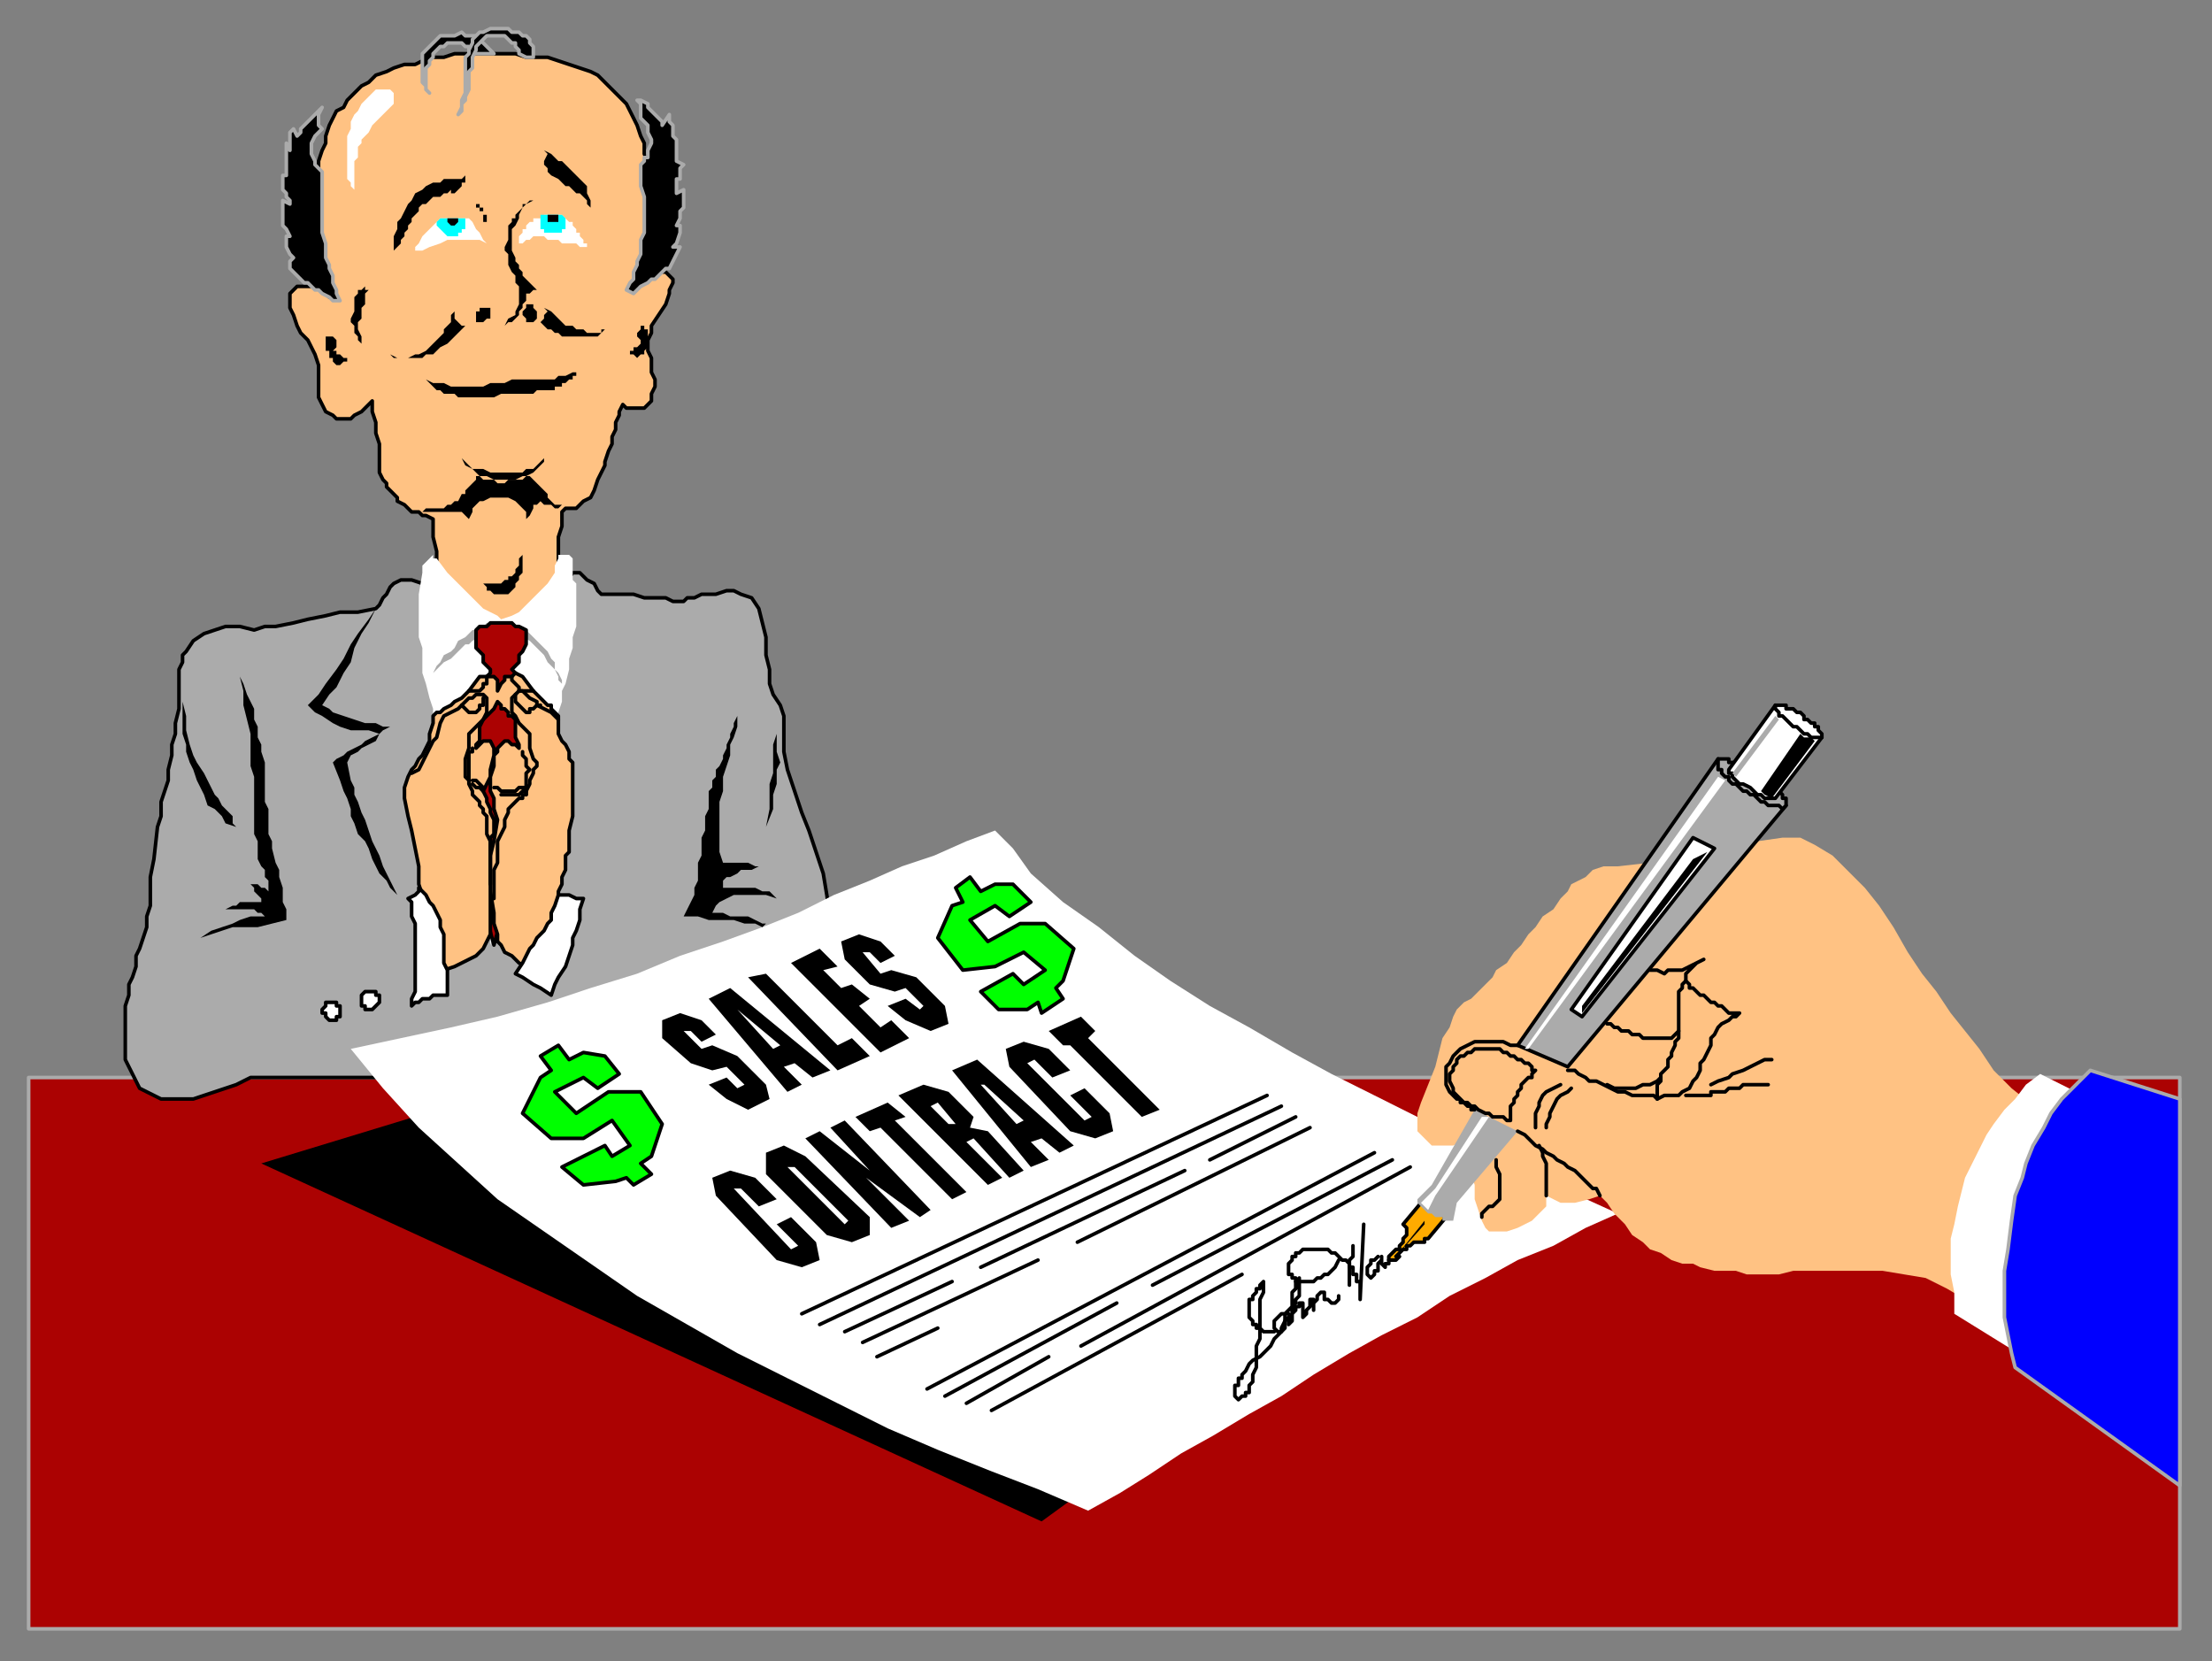 <?xml version="1.0" encoding="UTF-8" standalone="no"?>
<svg
   xmlns:dc="http://purl.org/dc/elements/1.1/"
   xmlns:cc="http://creativecommons.org/ns#"
   xmlns:rdf="http://www.w3.org/1999/02/22-rdf-syntax-ns#"
   xmlns:svg="http://www.w3.org/2000/svg"
   xmlns="http://www.w3.org/2000/svg"
   xmlns:sodipodi="http://sodipodi.sourceforge.net/DTD/sodipodi-0.dtd"
   xmlns:inkscape="http://www.inkscape.org/namespaces/inkscape"
   version="1.0"
   width="163.512mm"
   height="122.767mm"
   id="svg321"
   sodipodi:docname="CMENO028.WMF">
  <rect width="100%" height="100%" fill="#808080" stroke="none"/>
  <sodipodi:namedview
     pagecolor="#ffffff"
     bordercolor="#666666"
     borderopacity="1"
     objecttolerance="10"
     gridtolerance="10"
     guidetolerance="10"
     inkscape:pageopacity="0"
     inkscape:pageshadow="2"
     inkscape:window-width="640"
     inkscape:window-height="480"
     id="namedview323" />
  <defs
     id="defs3">
    <pattern
       id="WMFhbasepattern"
       patternUnits="userSpaceOnUse"
       width="6"
       height="6"
       x="0"
       y="0" />
  </defs>
  <path
     style="fill:#ab0202;fill-rule:evenodd;fill-opacity:1;stroke:#ababab;stroke-width:1px;stroke-linecap:round;stroke-linejoin:round;stroke-miterlimit:4;stroke-dasharray:none;stroke-opacity:1;"
     d="  M 8,301   L 609,301   L 609,455   L 8,455   L 8,301  z "
     id="path5" />
  <path
     style="fill:#ababab;fill-rule:evenodd;fill-opacity:1;stroke:#000000;stroke-width:1px;stroke-linecap:round;stroke-linejoin:round;stroke-miterlimit:4;stroke-dasharray:none;stroke-opacity:1;"
     d="  M 158,163   L 118,163   L 115,162   L 114,162   L 113,162   L 112,162   L 110,163   L 109,164   L 108,166   L 107,167   L 106,169   L 105,170   L 100,171   L 95,171   L 91,172   L 86,173   L 82,174   L 77,175   L 74,175   L 71,176   L 67,175   L 63,175   L 60,176   L 57,177   L 54,179   L 52,182   L 51,183   L 51,185   L 50,187   L 50,189   L 50,194   L 50,198   L 49,202   L 49,205   L 48,208   L 48,211   L 47,215   L 47,218   L 46,221   L 45,224   L 45,228   L 44,231   L 43,240   L 42,245   L 42,251   L 42,253   L 41,256   L 41,259   L 40,262   L 39,265   L 38,267   L 38,270   L 37,273   L 36,275   L 36,278   L 35,281   L 35,284   L 35,287   L 35,290   L 35,293   L 35,296   L 36,298   L 37,300   L 38,302   L 39,304   L 41,305   L 43,306   L 45,307   L 47,307   L 49,307   L 51,307   L 54,307   L 57,306   L 60,305   L 63,304   L 66,303   L 70,301   L 204,301   L 206,302   L 208,304   L 211,305   L 213,306   L 216,306   L 219,306   L 222,305   L 225,305   L 226,304   L 228,303   L 230,302   L 232,300   L 234,297   L 235,295   L 236,293   L 237,290   L 237,287   L 237,284   L 237,281   L 236,277   L 236,273   L 234,269   L 234,265   L 233,261   L 232,257   L 231,250   L 230,244   L 228,238   L 226,232   L 224,227   L 222,221   L 220,215   L 219,210   L 219,208   L 219,206   L 219,205   L 219,203   L 219,202   L 219,200   L 218,197   L 216,194   L 215,191   L 215,187   L 214,183   L 214,178   L 213,174   L 212,170   L 210,167   L 207,166   L 205,165   L 203,165   L 200,166   L 198,166   L 196,166   L 194,167   L 192,167   L 191,168   L 189,168   L 188,168   L 186,167   L 183,167   L 180,167   L 177,166   L 173,166   L 168,166   L 167,165   L 166,163   L 164,162   L 163,161   L 162,160   L 161,160   L 160,160   L 158,163  z "
     id="path7" />
  <path
     style="fill:#000000;fill-rule:evenodd;fill-opacity:1;stroke:none;"
     d="  M 223,384   L 192,366   L 169,351   L 142,331   L 119,311   L 73,325   L 291,425   L 302,417   L 281,410   L 251,397   L 223,384  z "
     id="path9" />
  <path
     style="fill:#ffffff;fill-rule:evenodd;fill-opacity:1;stroke:none;"
     d="  M 278,232   L 270,235   L 261,239   L 252,242   L 243,246   L 233,250   L 223,255   L 213,259   L 202,263   L 190,267   L 178,272   L 165,276   L 153,280   L 139,284   L 126,287   L 112,290   L 98,293   L 107,304   L 117,315   L 128,325   L 139,335   L 152,344   L 165,353   L 178,362   L 192,370   L 206,378   L 220,385   L 234,392   L 248,399   L 262,405   L 277,411   L 290,416   L 304,422   L 313,417   L 321,412   L 330,406   L 339,401   L 349,395   L 358,390   L 367,384   L 377,378   L 386,373   L 396,368   L 405,362   L 415,357   L 424,352   L 434,348   L 443,343   L 452,339   L 441,334   L 430,328   L 419,323   L 407,317   L 396,312   L 384,306   L 372,300   L 361,294   L 349,287   L 338,281   L 327,274   L 317,267   L 307,259   L 297,252   L 288,244   L 283,237   L 278,232  z "
     id="path11" />
  <path
     style="fill:none;stroke:none;"
     d="  M 355,373   L 360,371   L 363,368   L 367,366   L 371,363   L 375,361   L 379,359   L 382,357   L 386,355   L 390,353   L 393,351   L 396,349   L 400,348   L 403,346   L 406,344   L 410,342   L 414,340  "
     id="path13" />
  <path
     style="fill:#ffc283;fill-rule:evenodd;fill-opacity:1;stroke:none;"
     d="  M 549,363   L 544,360   L 538,357   L 532,356   L 526,355   L 520,355   L 514,355   L 510,355   L 507,355   L 504,355   L 501,355   L 497,356   L 494,356   L 491,356   L 488,356   L 485,355   L 482,355   L 479,355   L 475,354   L 473,353   L 470,353   L 467,352   L 464,350   L 461,349   L 459,347   L 456,345   L 454,342   L 451,339   L 449,336   L 447,334   L 444,335   L 440,336   L 436,336   L 434,335   L 432,334   L 432,337   L 430,339   L 428,341   L 426,342   L 424,343   L 421,344   L 418,344   L 416,344   L 415,343   L 414,341   L 413,338   L 412,335   L 412,331   L 411,328   L 411,324   L 410,322   L 408,319   L 406,320   L 404,320   L 401,320   L 400,320   L 398,318   L 396,316   L 396,314   L 396,311   L 397,308   L 399,303   L 401,298   L 402,294   L 403,290   L 405,287   L 406,284   L 407,282   L 409,280   L 411,279   L 412,278   L 414,276   L 415,275   L 417,273   L 418,271   L 421,269   L 423,266   L 425,264   L 427,261   L 429,259   L 431,256   L 434,254   L 436,251   L 438,249   L 439,247   L 441,246   L 443,245   L 445,243   L 448,242   L 452,242   L 461,241   L 469,240   L 477,238   L 483,237   L 491,235   L 498,234   L 503,234   L 507,236   L 512,239   L 516,243   L 521,248   L 525,253   L 529,259   L 533,266   L 537,272   L 541,277   L 545,283   L 549,288   L 553,293   L 557,299   L 562,304   L 567,308   L 549,363  z "
     id="path15" />
  <path
     style="fill:#ffffff;fill-rule:evenodd;fill-opacity:1;stroke:none;"
     d="  M 582,306   L 570,300   L 566,303   L 563,307   L 560,310   L 557,314   L 555,317   L 553,321   L 551,325   L 549,329   L 548,333   L 547,337   L 546,342   L 545,346   L 545,351   L 545,356   L 546,361   L 546,367   L 567,380   L 582,306  z "
     id="path17" />
  <path
     style="fill:#0000ff;fill-rule:evenodd;fill-opacity:1;stroke:#ababab;stroke-width:1px;stroke-linecap:round;stroke-linejoin:round;stroke-miterlimit:4;stroke-dasharray:none;stroke-opacity:1;"
     d="  M 584,299   L 609,307   L 609,415   L 563,382   L 562,378   L 561,373   L 560,368   L 560,362   L 560,355   L 561,349   L 562,341   L 563,334   L 565,329   L 566,325   L 568,320   L 571,315   L 573,311   L 576,307   L 580,303   L 584,299  z "
     id="path19" />
  <path
     style="fill:#ababab;fill-rule:evenodd;fill-opacity:1;stroke:#000000;stroke-width:1px;stroke-linecap:round;stroke-linejoin:round;stroke-miterlimit:4;stroke-dasharray:none;stroke-opacity:1;"
     d="  M 424,292   L 438,298   L 499,225   L 480,212   L 424,292  z "
     id="path21" />
  <path
     style="fill:#ababab;fill-rule:evenodd;fill-opacity:1;stroke:#000000;stroke-width:1px;stroke-linecap:round;stroke-linejoin:round;stroke-miterlimit:4;stroke-dasharray:none;stroke-opacity:1;"
     d="  M 491,216   L 492,217   L 493,218   L 494,218   L 495,219   L 495,220   L 496,220   L 497,221   L 497,221   L 498,222   L 498,223   L 499,223   L 499,224   L 499,224   L 499,224   L 499,225   L 499,225   L 498,226   L 498,226   L 497,225   L 496,225   L 496,225   L 495,225   L 494,225   L 493,224   L 492,224   L 492,224   L 491,223   L 490,222   L 489,222   L 488,221   L 487,221   L 486,220   L 485,219   L 484,219   L 483,218   L 483,217   L 482,217   L 481,216   L 481,215   L 480,215   L 480,214   L 480,214   L 480,213   L 480,213   L 480,212   L 480,212   L 481,212   L 481,212   L 482,212   L 482,212   L 483,212   L 483,213   L 484,213   L 485,213   L 486,214   L 487,214   L 488,215   L 489,215   L 490,216   L 491,216  z "
     id="path23" />
  <path
     style="fill:#ffffff;fill-rule:evenodd;fill-opacity:1;stroke:none;"
     d="  M 480,217   L 426,293   L 427,293   L 482,218   L 480,217  z "
     id="path25" />
  <path
     style="fill:#ffab00;fill-rule:evenodd;fill-opacity:1;stroke:#000000;stroke-width:1px;stroke-linecap:round;stroke-linejoin:round;stroke-miterlimit:4;stroke-dasharray:none;stroke-opacity:1;"
     d="  M 397,336   L 404,340   L 399,346   L 398,346   L 398,347   L 397,347   L 396,347   L 396,347   L 395,347   L 395,347   L 394,348   L 394,348   L 393,348   L 393,349   L 392,349   L 392,349   L 391,350   L 391,350   L 390,351   L 391,351   L 390,352   L 390,352   L 390,352   L 389,352   L 389,352   L 388,352   L 388,352   L 388,351   L 388,351   L 389,350   L 389,350   L 389,350   L 390,349   L 390,349   L 391,349   L 391,348   L 391,348   L 392,347   L 392,347   L 392,346   L 392,346   L 393,345   L 393,345   L 393,344   L 393,343   L 393,343   L 392,342   L 397,336  z "
     id="path27" />
  <path
     style="fill:#000000;fill-rule:evenodd;fill-opacity:1;stroke:none;"
     d="  M 390,351   L 398,341   L 398,342   L 390,351  z "
     id="path29" />
  <path
     style="fill:#ababab;fill-rule:evenodd;fill-opacity:1;stroke:none;"
     d="  M 412,310   L 424,316   L 407,336   L 406,341   L 405,341   L 405,341   L 404,341   L 403,341   L 403,340   L 402,340   L 401,340   L 401,340   L 400,339   L 399,339   L 399,339   L 398,338   L 398,338   L 397,337   L 396,336   L 396,336   L 396,335   L 400,331   L 412,310  z "
     id="path31" />
  <path
     style="fill:#000000;fill-rule:evenodd;fill-opacity:1;stroke:none;"
     d="  M 193,288   L 191,288   L 196,293   L 199,292   L 206,295   L 214,303   L 215,307   L 209,310   L 203,307   L 198,303   L 203,301   L 206,304   L 208,303   L 203,298   L 199,299   L 193,297   L 185,290   L 185,285   L 190,283   L 196,285   L 200,289   L 196,291   L 193,288  z "
     id="path33" />
  <path
     style="fill:#000000;fill-rule:evenodd;fill-opacity:1;stroke:none;"
     d="  M 222,297   L 219,298   L 224,303   L 220,305   L 198,279   L 204,276   L 232,299   L 227,301   L 222,297  z "
     id="path35" />
  <path
     style="fill:#000000;fill-rule:evenodd;fill-opacity:1;stroke:none;"
     d="  M 209,273   L 214,272   L 234,292   L 238,290   L 243,295   L 234,299   L 209,273  z "
     id="path37" />
  <path
     style="fill:#000000;fill-rule:evenodd;fill-opacity:1;stroke:none;"
     d="  M 243,266   L 241,266   L 246,272   L 249,271   L 256,273   L 264,281   L 265,286   L 260,288   L 253,285   L 248,281   L 253,279   L 257,282   L 258,281   L 253,276   L 250,277   L 243,275   L 236,268   L 235,263   L 240,261   L 246,263   L 250,267   L 246,269   L 243,266  z "
     id="path39" />
  <path
     style="fill:#000000;fill-rule:evenodd;fill-opacity:1;stroke:none;"
     d="  M 221,269   L 229,265   L 234,270   L 230,271   L 235,276   L 238,275   L 243,279   L 240,281   L 246,287   L 249,285   L 254,290   L 246,294   L 221,269  z "
     id="path41" />
  <path
     style="fill:#000000;fill-rule:evenodd;fill-opacity:1;stroke:none;"
     d="  M 207,332   L 205,332   L 221,349   L 223,348   L 217,342   L 221,340   L 228,347   L 229,352   L 224,354   L 217,352   L 200,334   L 199,329   L 204,327   L 211,329   L 217,335   L 212,337   L 207,332  z "
     id="path43" />
  <path
     style="fill:#000000;fill-rule:evenodd;fill-opacity:1;stroke:none;"
     d="  M 214,322   L 219,320   L 225,323   L 243,340   L 243,345   L 238,347   L 231,345   L 214,328   L 214,322  z "
     id="path45" />
  <path
     style="fill:#000000;fill-rule:evenodd;fill-opacity:1;stroke:none;"
     d="  M 242,329   L 254,341   L 249,343   L 225,318   L 229,316   L 243,327   L 232,315   L 236,313   L 260,338   L 257,340   L 242,329  z "
     id="path47" />
  <path
     style="fill:#000000;fill-rule:evenodd;fill-opacity:1;stroke:none;"
     d="  M 272,318   L 270,319   L 280,329   L 276,331   L 251,306   L 258,303   L 265,305   L 272,312   L 271,315   L 276,316   L 286,327   L 282,329   L 272,318  z "
     id="path49" />
  <path
     style="fill:#000000;fill-rule:evenodd;fill-opacity:1;stroke:none;"
     d="  M 246,315   L 243,316   L 239,312   L 248,308   L 253,312   L 250,313   L 270,333   L 266,335   L 246,315  z "
     id="path51" />
  <path
     style="fill:#000000;fill-rule:evenodd;fill-opacity:1;stroke:none;"
     d="  M 289,296   L 287,297   L 303,313   L 305,312   L 299,306   L 303,304   L 310,311   L 311,316   L 306,318   L 299,316   L 282,298   L 281,293   L 286,291   L 293,293   L 299,299   L 294,301   L 289,296  z "
     id="path53" />
  <path
     style="fill:#000000;fill-rule:evenodd;fill-opacity:1;stroke:none;"
     d="  M 291,318   L 288,319   L 293,324   L 288,326   L 266,299   L 273,296   L 300,320   L 296,322   L 291,318  z "
     id="path55" />
  <path
     style="fill:#000000;fill-rule:evenodd;fill-opacity:1;stroke:none;"
     d="  M 299,292   L 297,292   L 293,288   L 302,284   L 306,288   L 304,290   L 324,310   L 319,312   L 299,292  z "
     id="path57" />
  <path
     style="fill:#00ff00;fill-rule:evenodd;fill-opacity:1;stroke:#000000;stroke-width:1px;stroke-linecap:round;stroke-linejoin:round;stroke-miterlimit:4;stroke-dasharray:none;stroke-opacity:1;"
     d="  M 176,320   L 171,313   L 163,318   L 154,318   L 146,311   L 151,301   L 154,299   L 151,295   L 156,292   L 159,296   L 163,294   L 169,295   L 173,300   L 167,304   L 163,301   L 155,305   L 161,311   L 170,305   L 179,305   L 185,314   L 182,323   L 179,325   L 182,328   L 177,331   L 175,329   L 172,330   L 163,331   L 157,326   L 169,320   L 171,323   L 176,320  z "
     id="path59" />
  <path
     style="fill:#00ff00;fill-rule:evenodd;fill-opacity:1;stroke:#000000;stroke-width:1px;stroke-linecap:round;stroke-linejoin:round;stroke-miterlimit:4;stroke-dasharray:none;stroke-opacity:1;"
     d="  M 292,271   L 286,266   L 278,270   L 269,271   L 262,262   L 266,253   L 269,252   L 267,248   L 271,245   L 274,249   L 278,247   L 283,247   L 288,252   L 282,256   L 278,253   L 271,257   L 276,263   L 285,258   L 292,258   L 300,265   L 297,274   L 295,276   L 297,279   L 291,283   L 290,280   L 287,282   L 279,282   L 274,277   L 283,272   L 286,275   L 292,271  z "
     id="path61" />
  <path
     style="fill:#ffffff;fill-rule:evenodd;fill-opacity:1;stroke:none;"
     d="  M 206,282   L 216,293   L 218,292   L 206,282   L 206,282  z "
     id="path63" />
  <path
     style="fill:#ffffff;fill-rule:evenodd;fill-opacity:1;stroke:none;"
     d="  M 220,326   L 236,342   L 237,341   L 222,326   L 220,326  z "
     id="path65" />
  <path
     style="fill:#ffffff;fill-rule:evenodd;fill-opacity:1;stroke:none;"
     d="  M 262,308   L 260,309   L 265,314   L 267,314   L 262,308  z "
     id="path67" />
  <path
     style="fill:#ffffff;fill-rule:evenodd;fill-opacity:1;stroke:none;"
     d="  M 274,303   L 284,314   L 286,313   L 275,303   L 274,303  z "
     id="path69" />
  <path
     style="fill:none;stroke:#000000;stroke-width:1px;stroke-linecap:round;stroke-linejoin:round;stroke-miterlimit:4;stroke-dasharray:none;stroke-opacity:1;"
     d="  M 224,367   L 354,306  "
     id="path71" />
  <path
     style="fill:none;stroke:#000000;stroke-width:1px;stroke-linecap:round;stroke-linejoin:round;stroke-miterlimit:4;stroke-dasharray:none;stroke-opacity:1;"
     d="  M 229,370   L 358,309  "
     id="path73" />
  <path
     style="fill:none;stroke:#000000;stroke-width:1px;stroke-linecap:round;stroke-linejoin:round;stroke-miterlimit:4;stroke-dasharray:none;stroke-opacity:1;"
     d="  M 236,372   L 266,358  "
     id="path75" />
  <path
     style="fill:none;stroke:#000000;stroke-width:1px;stroke-linecap:round;stroke-linejoin:round;stroke-miterlimit:4;stroke-dasharray:none;stroke-opacity:1;"
     d="  M 274,354   L 331,327  "
     id="path77" />
  <path
     style="fill:none;stroke:#000000;stroke-width:1px;stroke-linecap:round;stroke-linejoin:round;stroke-miterlimit:4;stroke-dasharray:none;stroke-opacity:1;"
     d="  M 338,324   L 362,312  "
     id="path79" />
  <path
     style="fill:none;stroke:#000000;stroke-width:1px;stroke-linecap:round;stroke-linejoin:round;stroke-miterlimit:4;stroke-dasharray:none;stroke-opacity:1;"
     d="  M 241,375   L 290,352  "
     id="path81" />
  <path
     style="fill:none;stroke:#000000;stroke-width:1px;stroke-linecap:round;stroke-linejoin:round;stroke-miterlimit:4;stroke-dasharray:none;stroke-opacity:1;"
     d="  M 301,347   L 366,315  "
     id="path83" />
  <path
     style="fill:none;stroke:#000000;stroke-width:1px;stroke-linecap:round;stroke-linejoin:round;stroke-miterlimit:4;stroke-dasharray:none;stroke-opacity:1;"
     d="  M 245,379   L 262,371  "
     id="path85" />
  <path
     style="fill:none;stroke:#000000;stroke-width:1px;stroke-linecap:round;stroke-linejoin:round;stroke-miterlimit:4;stroke-dasharray:none;stroke-opacity:1;"
     d="  M 259,388   L 384,322  "
     id="path87" />
  <path
     style="fill:none;stroke:#000000;stroke-width:1px;stroke-linecap:round;stroke-linejoin:round;stroke-miterlimit:4;stroke-dasharray:none;stroke-opacity:1;"
     d="  M 264,390   L 312,364  "
     id="path89" />
  <path
     style="fill:none;stroke:#000000;stroke-width:1px;stroke-linecap:round;stroke-linejoin:round;stroke-miterlimit:4;stroke-dasharray:none;stroke-opacity:1;"
     d="  M 322,359   L 389,324  "
     id="path91" />
  <path
     style="fill:none;stroke:#000000;stroke-width:1px;stroke-linecap:round;stroke-linejoin:round;stroke-miterlimit:4;stroke-dasharray:none;stroke-opacity:1;"
     d="  M 270,392   L 293,379  "
     id="path93" />
  <path
     style="fill:none;stroke:#000000;stroke-width:1px;stroke-linecap:round;stroke-linejoin:round;stroke-miterlimit:4;stroke-dasharray:none;stroke-opacity:1;"
     d="  M 302,376   L 394,326  "
     id="path95" />
  <path
     style="fill:none;stroke:#000000;stroke-width:1px;stroke-linecap:round;stroke-linejoin:round;stroke-miterlimit:4;stroke-dasharray:none;stroke-opacity:1;"
     d="  M 277,394   L 347,356  "
     id="path97" />
  <path
     style="fill:none;stroke:#000000;stroke-width:1px;stroke-linecap:round;stroke-linejoin:round;stroke-miterlimit:4;stroke-dasharray:none;stroke-opacity:1;"
     d="  M 360,367   L 359,367   L 358,367   L 357,368   L 356,369   L 356,370   L 356,371   L 357,372   L 358,372   L 358,371   L 359,369   L 359,369   L 359,368   L 359,367   L 360,366   L 361,365   L 361,365   L 362,364   L 362,363   L 363,362   L 363,361   L 363,360   L 363,359   L 363,358   L 363,357   L 362,358   L 362,358   L 362,359   L 362,360   L 361,361   L 361,361   L 361,362   L 361,363   L 361,365   L 361,367   L 360,368   L 360,370   L 361,369   L 361,368   L 361,367   L 362,366   L 362,365   L 363,365   L 363,364   L 364,364   L 364,366   L 364,367   L 364,368   L 365,367   L 365,366   L 366,365   L 366,364   L 366,363   L 366,363   L 367,363   L 367,364   L 367,365   L 367,366   L 367,365   L 367,364   L 368,363   L 368,362   L 369,361   L 369,361   L 370,361   L 370,363   L 371,363   L 372,364   L 373,364   L 374,363   L 374,362  "
     id="path99" />
  <path
     style="fill:none;stroke:#000000;stroke-width:1px;stroke-linecap:round;stroke-linejoin:round;stroke-miterlimit:4;stroke-dasharray:none;stroke-opacity:1;"
     d="  M 356,372   L 356,372   L 355,372   L 354,372   L 354,372   L 353,372   L 352,371   L 352,371   L 351,371   L 351,371   L 351,370   L 350,370   L 350,369   L 350,369   L 349,368   L 349,367   L 349,366   L 349,366   L 349,365   L 349,364   L 349,364   L 349,363   L 350,363   L 350,362   L 350,362   L 351,361   L 351,361   L 351,360   L 352,360   L 352,359   L 352,359   L 353,358   L 353,358   L 353,359   L 353,361   L 352,363   L 352,364   L 352,366   L 352,368   L 352,369   L 352,371   L 352,372   L 352,374   L 351,376   L 351,377   L 351,379   L 351,381   L 351,382   L 350,384   L 350,385   L 350,386   L 349,387   L 349,388   L 349,389   L 348,389   L 348,390   L 348,390   L 347,390   L 346,391   L 346,391   L 346,391   L 345,390   L 345,389   L 345,388   L 345,387   L 346,387   L 346,386   L 346,385   L 347,385   L 347,384   L 348,383   L 349,381   L 350,380   L 352,379   L 353,378   L 354,377   L 355,376   L 356,374   L 357,373   L 358,372   L 359,371   L 359,369   L 360,368  "
     id="path101" />
  <path
     style="fill:none;stroke:#000000;stroke-width:1px;stroke-linecap:round;stroke-linejoin:round;stroke-miterlimit:4;stroke-dasharray:none;stroke-opacity:1;"
     d="  M 378,348   L 378,349   L 378,351   L 377,352   L 377,353   L 377,355   L 377,356   L 377,358   L 377,359  "
     id="path103" />
  <path
     style="fill:none;stroke:#000000;stroke-width:1px;stroke-linecap:round;stroke-linejoin:round;stroke-miterlimit:4;stroke-dasharray:none;stroke-opacity:1;"
     d="  M 385,351   L 385,351   L 384,352   L 383,352   L 383,353   L 383,353   L 382,354   L 382,354   L 382,355   L 382,355   L 382,356   L 382,356   L 382,356   L 383,357   L 384,356   L 384,356   L 384,355   L 385,355   L 385,354   L 385,354   L 385,353   L 385,353   L 386,352   L 386,351   L 386,351   L 386,352   L 386,352   L 386,353   L 386,353   L 387,354   L 387,353   L 388,353   L 388,353   L 388,352   L 389,352  "
     id="path105" />
  <path
     style="fill:none;stroke:#000000;stroke-width:1px;stroke-linecap:round;stroke-linejoin:round;stroke-miterlimit:4;stroke-dasharray:none;stroke-opacity:1;"
     d="  M 381,342   L 380,363   L 380,362   L 380,361   L 380,360   L 380,359   L 380,358   L 379,358   L 379,357   L 379,356   L 378,356   L 378,355   L 378,354   L 377,354   L 377,353   L 376,352   L 376,352   L 375,352   L 374,351   L 374,351   L 373,350   L 372,350   L 372,350   L 371,349   L 370,349   L 369,349   L 369,349   L 368,349   L 367,349   L 366,349   L 366,349   L 365,349   L 364,349   L 363,350   L 363,350   L 362,350   L 362,351   L 361,351   L 361,351   L 361,352   L 361,352   L 360,353   L 360,353   L 360,354   L 360,354   L 360,355   L 360,356   L 361,356   L 361,357   L 361,357   L 362,357   L 362,358   L 363,358   L 363,358   L 364,358   L 364,358   L 365,358   L 366,358   L 367,358   L 368,357   L 369,357   L 370,356   L 371,356   L 372,355   L 373,354   L 374,352  "
     id="path107" />
  <path
     style="fill:#ffffff;fill-rule:evenodd;fill-opacity:1;stroke:#000000;stroke-width:1px;stroke-linecap:round;stroke-linejoin:round;stroke-miterlimit:4;stroke-dasharray:none;stroke-opacity:1;"
     d="  M 473,234   L 479,237   L 442,284   L 439,282   L 473,234  z "
     id="path109" />
  <path
     style="fill:#ffffff;fill-rule:evenodd;fill-opacity:1;stroke:#000000;stroke-width:1px;stroke-linecap:round;stroke-linejoin:round;stroke-miterlimit:4;stroke-dasharray:none;stroke-opacity:1;"
     d="  M 509,206   L 496,223   L 496,223   L 495,223   L 494,223   L 493,223   L 492,222   L 491,222   L 490,221   L 489,220   L 487,219   L 486,219   L 485,218   L 484,217   L 484,216   L 483,216   L 483,215   L 483,215   L 496,197   L 509,206  z "
     id="path111" />
  <path
     style="fill:#ffffff;fill-rule:evenodd;fill-opacity:1;stroke:#000000;stroke-width:1px;stroke-linecap:round;stroke-linejoin:round;stroke-miterlimit:4;stroke-dasharray:none;stroke-opacity:1;"
     d="  M 504,200   L 504,200   L 504,201   L 505,201   L 506,202   L 506,202   L 507,202   L 507,203   L 508,203   L 508,204   L 509,205   L 509,205   L 509,206   L 508,206   L 508,206   L 507,206   L 507,206   L 506,206   L 506,206   L 505,205   L 505,205   L 504,205   L 504,205   L 503,204   L 503,204   L 502,203   L 501,203   L 501,203   L 500,202   L 500,202   L 499,201   L 499,201   L 498,200   L 498,200   L 497,200   L 497,199   L 496,198   L 496,198   L 496,197   L 497,197   L 498,197   L 498,197   L 498,197   L 499,197   L 499,198   L 500,198   L 500,198   L 501,198   L 502,199   L 502,199   L 503,199   L 504,200  z "
     id="path113" />
  <path
     style="fill:#000000;fill-rule:evenodd;fill-opacity:1;stroke:none;"
     d="  M 477,238   L 473,240   L 442,281   L 442,283   L 477,238  z "
     id="path115" />
  <path
     style="fill:#000000;fill-rule:evenodd;fill-opacity:1;stroke:none;"
     d="  M 503,205   L 492,221   L 492,221   L 493,222   L 495,223   L 507,207   L 506,206   L 504,206   L 503,205  z "
     id="path117" />
  <path
     style="fill:#ababab;fill-rule:evenodd;fill-opacity:1;stroke:none;"
     d="  M 496,200   L 484,216   L 485,217   L 497,201   L 496,200  z "
     id="path119" />
  <path
     style="fill:#ffffff;fill-rule:evenodd;fill-opacity:1;stroke:none;"
     d="  M 414,312   L 401,332   L 397,336   L 399,338   L 401,334   L 416,312   L 414,312  z "
     id="path121" />
  <path
     style="fill:none;stroke:#000000;stroke-width:1px;stroke-linecap:round;stroke-linejoin:round;stroke-miterlimit:4;stroke-dasharray:none;stroke-opacity:1;"
     d="  M 461,271   L 463,271   L 465,272   L 466,271   L 468,271   L 470,271   L 472,270   L 476,268   L 474,269   L 473,270   L 472,271   L 471,272   L 471,273   L 471,274   L 472,275   L 472,276   L 473,276   L 474,277   L 475,278   L 476,278   L 477,279   L 478,280   L 479,280   L 480,281   L 481,281   L 482,282   L 483,283   L 485,283   L 486,283   L 485,284   L 484,284   L 483,285   L 481,286   L 480,287   L 479,289   L 478,290   L 478,292   L 477,294   L 476,296   L 475,297   L 475,299   L 474,301   L 473,302   L 472,304   L 470,305   L 469,306   L 467,306   L 465,306   L 463,307   L 462,306   L 460,306   L 458,306   L 456,306   L 454,305   L 452,305   L 450,304   L 448,303   L 446,302   L 444,302   L 443,301   L 441,300   L 440,299   L 438,299  "
     id="path123" />
  <path
     style="fill:none;stroke:#000000;stroke-width:1px;stroke-linecap:round;stroke-linejoin:round;stroke-miterlimit:4;stroke-dasharray:none;stroke-opacity:1;"
     d="  M 424,292   L 423,292   L 422,292   L 420,291   L 418,291   L 416,291   L 414,291   L 412,291   L 410,292   L 408,293   L 407,294   L 406,295   L 405,297   L 404,298   L 404,300   L 404,301   L 404,303   L 405,305   L 405,305   L 406,306   L 406,306   L 406,306   L 407,307   L 407,307   L 408,307   L 408,308   L 409,308   L 409,308   L 410,309   L 410,309   L 411,309   L 411,310   L 412,310   L 412,310  "
     id="path125" />
  <path
     style="fill:#ffc283;fill-rule:evenodd;fill-opacity:1;stroke:#000000;stroke-width:1px;stroke-linecap:round;stroke-linejoin:round;stroke-miterlimit:4;stroke-dasharray:none;stroke-opacity:1;"
     d="  M 414,293   L 415,293   L 416,293   L 417,293   L 418,293   L 419,293   L 420,294   L 421,294   L 422,295   L 423,295   L 424,296   L 425,296   L 426,297   L 427,297   L 428,298   L 428,299   L 429,299   L 428,300   L 428,301   L 427,301   L 426,302   L 425,303   L 425,304   L 424,305   L 424,306   L 423,307   L 423,307   L 423,308   L 422,309   L 422,310   L 422,311   L 422,312   L 422,313   L 421,313   L 420,312   L 419,312   L 418,312   L 417,312   L 416,311   L 415,311   L 413,310   L 412,309   L 411,309   L 410,308   L 409,308   L 408,307   L 407,306   L 407,306   L 406,305   L 406,304   L 405,302   L 405,301   L 405,300   L 406,299   L 406,298   L 407,297   L 407,296   L 408,295   L 409,295   L 410,294   L 411,294   L 412,293   L 413,293   L 413,293   L 414,293  z "
     id="path127" />
  <path
     style="fill:none;stroke:#000000;stroke-width:1px;stroke-linecap:round;stroke-linejoin:round;stroke-miterlimit:4;stroke-dasharray:none;stroke-opacity:1;"
     d="  M 436,303   L 434,304   L 432,305   L 431,306   L 430,308   L 430,309   L 429,311   L 429,313   L 429,315  "
     id="path129" />
  <path
     style="fill:none;stroke:#000000;stroke-width:1px;stroke-linecap:round;stroke-linejoin:round;stroke-miterlimit:4;stroke-dasharray:none;stroke-opacity:1;"
     d="  M 439,304   L 438,305   L 436,306   L 435,307   L 434,309   L 433,311   L 433,312   L 432,314   L 432,315  "
     id="path131" />
  <path
     style="fill:none;stroke:#000000;stroke-width:1px;stroke-linecap:round;stroke-linejoin:round;stroke-miterlimit:4;stroke-dasharray:none;stroke-opacity:1;"
     d="  M 418,324   L 418,325   L 418,326   L 419,328   L 419,330   L 419,332   L 419,334   L 419,335   L 418,336   L 417,337   L 416,337   L 415,338   L 414,339   L 414,340  "
     id="path133" />
  <path
     style="fill:none;stroke:#000000;stroke-width:1px;stroke-linecap:round;stroke-linejoin:round;stroke-miterlimit:4;stroke-dasharray:none;stroke-opacity:1;"
     d="  M 449,286   L 450,286   L 451,287   L 452,287   L 453,288   L 455,288   L 456,289   L 458,289   L 459,290   L 460,290   L 462,290   L 463,290   L 464,290   L 466,290   L 467,290   L 468,289   L 469,288  "
     id="path135" />
  <path
     style="fill:none;stroke:#000000;stroke-width:1px;stroke-linecap:round;stroke-linejoin:round;stroke-miterlimit:4;stroke-dasharray:none;stroke-opacity:1;"
     d="  M 449,303   L 451,304   L 453,304   L 455,304   L 457,304   L 459,303   L 461,303   L 463,302   L 464,301  "
     id="path137" />
  <path
     style="fill:none;stroke:#000000;stroke-width:1px;stroke-linecap:round;stroke-linejoin:round;stroke-miterlimit:4;stroke-dasharray:none;stroke-opacity:1;"
     d="  M 471,274   L 470,275   L 470,276   L 469,277   L 469,278   L 469,279   L 469,280   L 469,281   L 469,283   L 469,285   L 469,286   L 469,288   L 469,290   L 468,291   L 468,292   L 467,294   L 467,295   L 466,296   L 466,298   L 465,299   L 464,300   L 464,302   L 463,303   L 463,305   L 463,307  "
     id="path139" />
  <path
     style="fill:none;stroke:#000000;stroke-width:1px;stroke-linecap:round;stroke-linejoin:round;stroke-miterlimit:4;stroke-dasharray:none;stroke-opacity:1;"
     d="  M 432,334   L 432,332   L 432,329   L 432,328   L 432,326   L 432,325   L 431,323   L 431,322   L 430,320  "
     id="path141" />
  <path
     style="fill:none;stroke:#000000;stroke-width:1px;stroke-linecap:round;stroke-linejoin:round;stroke-miterlimit:4;stroke-dasharray:none;stroke-opacity:1;"
     d="  M 471,306   L 471,306   L 472,306   L 472,306   L 473,306   L 473,306   L 473,306   L 474,306   L 474,306   L 474,306   L 475,306   L 475,306   L 476,306   L 476,306   L 476,306   L 477,306   L 477,306   L 477,306   L 478,306   L 478,305   L 479,305   L 479,305   L 479,305   L 480,305   L 480,305   L 481,305   L 481,305   L 481,305   L 482,305   L 482,305   L 483,304   L 483,304   L 483,304   L 484,304   L 484,304   L 484,304   L 485,304   L 485,304   L 486,304   L 486,304   L 486,304   L 487,303   L 487,303   L 487,303   L 488,303   L 488,303   L 489,303   L 489,303   L 489,303   L 490,303   L 490,303   L 491,303   L 491,303   L 491,303   L 492,303   L 492,303   L 492,303   L 493,303   L 493,303   L 494,303   L 494,303   L 494,303  "
     id="path143" />
  <path
     style="fill:none;stroke:#000000;stroke-width:1px;stroke-linecap:round;stroke-linejoin:round;stroke-miterlimit:4;stroke-dasharray:none;stroke-opacity:1;"
     d="  M 478,303   L 480,302   L 483,301   L 484,300   L 487,299   L 489,298   L 491,297   L 493,296   L 495,296  "
     id="path145" />
  <path
     style="fill:none;stroke:#000000;stroke-width:1px;stroke-linecap:round;stroke-linejoin:round;stroke-miterlimit:4;stroke-dasharray:none;stroke-opacity:1;"
     d="  M 424,316   L 426,317   L 427,318   L 429,320   L 431,321   L 432,322   L 434,323   L 435,324   L 437,325   L 438,326   L 440,327   L 441,328   L 442,329   L 444,331   L 445,332   L 446,332   L 447,334  "
     id="path147" />
  <path
     style="fill:#ffc283;fill-rule:evenodd;fill-opacity:1;stroke:#000000;stroke-width:1px;stroke-linecap:round;stroke-linejoin:round;stroke-miterlimit:4;stroke-dasharray:none;stroke-opacity:1;"
     d="  M 92,83   L 91,82   L 90,81   L 88,80   L 86,80   L 85,80   L 83,80   L 82,81   L 81,82   L 81,84   L 81,86   L 82,88   L 83,91   L 84,93   L 86,95   L 87,97   L 88,99   L 89,102   L 89,104   L 89,107   L 89,109   L 89,111   L 90,113   L 91,115   L 93,116   L 94,117   L 96,117   L 98,117   L 99,116   L 101,115   L 102,114   L 104,112   L 104,115   L 105,118   L 105,121   L 106,124   L 106,127   L 106,129   L 106,132   L 107,134   L 108,135   L 108,136   L 109,137   L 110,138   L 111,139   L 111,140   L 113,141   L 114,142   L 115,143   L 117,143   L 118,144   L 119,144   L 121,145   L 121,147   L 121,150   L 122,154   L 122,158   L 122,162   L 122,165   L 122,167   L 142,175   L 157,165   L 157,163   L 156,161   L 156,159   L 156,156   L 156,153   L 156,150   L 157,147   L 157,145   L 157,143   L 158,142   L 161,142   L 163,140   L 165,139   L 166,137   L 167,134   L 168,132   L 169,130   L 169,129   L 170,126   L 171,124   L 171,122   L 172,120   L 172,118   L 173,116   L 173,115   L 174,113   L 175,114   L 176,114   L 177,114   L 178,114   L 180,114   L 181,113   L 182,112   L 182,110   L 183,108   L 183,106   L 182,104   L 182,102   L 182,100   L 181,98   L 181,95   L 182,93   L 182,91   L 184,88   L 186,85   L 187,82   L 187,81   L 188,79   L 188,79   L 188,78   L 187,77   L 186,76   L 186,76   L 185,76   L 184,76   L 183,76   L 182,77   L 181,77   L 180,78   L 179,79   L 179,76   L 180,73   L 180,69   L 181,65   L 181,60   L 181,58   L 181,55   L 181,53   L 181,50   L 181,48   L 181,45   L 180,43   L 180,40   L 179,38   L 178,35   L 177,33   L 176,31   L 175,29   L 173,27   L 171,25   L 169,23   L 167,21   L 165,20   L 162,19   L 159,18   L 156,17   L 153,16   L 150,16   L 147,16   L 144,15   L 141,15   L 138,15   L 135,15   L 132,15   L 130,15   L 127,15   L 124,16   L 121,16   L 118,17   L 116,18   L 113,18   L 110,19   L 108,20   L 105,21   L 103,23   L 101,24   L 99,26   L 97,28   L 96,30   L 94,31   L 93,33   L 92,35   L 91,38   L 91,40   L 90,42   L 89,45   L 89,47   L 88,49   L 88,52   L 88,54   L 88,56   L 88,61   L 88,66   L 89,70   L 90,78   L 92,83  z "
     id="path149" />
  <path
     style="fill:#ffffff;fill-rule:evenodd;fill-opacity:1;stroke:none;"
     d="  M 105,25   L 104,26   L 103,27   L 102,28   L 101,29   L 100,31   L 99,32   L 98,34   L 98,36   L 97,38   L 97,39   L 97,40   L 97,41   L 97,42   L 97,43   L 97,45   L 97,46   L 97,47   L 97,48   L 97,50   L 98,51   L 98,52   L 99,53   L 99,55   L 99,53   L 99,51   L 99,50   L 99,48   L 99,47   L 99,45   L 100,44   L 100,43   L 100,42   L 100,41   L 101,40   L 101,39   L 102,38   L 103,37   L 104,35   L 105,34   L 106,33   L 107,32   L 108,31   L 109,30   L 110,29   L 110,28   L 110,27   L 110,27   L 110,26   L 109,25   L 109,25   L 108,25   L 107,25   L 105,25  z "
     id="path151" />
  <path
     style="fill:#000000;fill-rule:evenodd;fill-opacity:1;stroke:#ababab;stroke-width:1px;stroke-linecap:round;stroke-linejoin:round;stroke-miterlimit:4;stroke-dasharray:none;stroke-opacity:1;"
     d="  M 90,36   L 89,35   L 89,33   L 89,32   L 90,30   L 89,31   L 88,32   L 87,33   L 86,34   L 85,35   L 84,36   L 84,37   L 83,38   L 82,36   L 81,37   L 81,39   L 81,42   L 80,40   L 80,41   L 80,42   L 80,43   L 80,44   L 80,45   L 80,46   L 80,48   L 80,49   L 79,49   L 79,50   L 79,51   L 79,52   L 79,53   L 80,54   L 80,55   L 81,56   L 81,57   L 79,56   L 79,58   L 79,59   L 79,60   L 79,62   L 79,63   L 80,64   L 81,66   L 80,66   L 80,67   L 80,69   L 81,71   L 82,72   L 81,73   L 81,75   L 82,76   L 84,78   L 85,79   L 86,79   L 87,80   L 88,81   L 89,81   L 90,82   L 92,83   L 93,84   L 95,84   L 94,82   L 94,81   L 93,79   L 93,77   L 92,75   L 92,74   L 91,72   L 91,70   L 91,68   L 90,65   L 90,63   L 90,60   L 90,58   L 90,55   L 90,52   L 90,49   L 90,48   L 89,47   L 88,46   L 88,46   L 88,45   L 87,43   L 87,42   L 87,40   L 88,38   L 89,37   L 90,36  z "
     id="path153" />
  <path
     style="fill:#000000;fill-rule:evenodd;fill-opacity:1;stroke:#ababab;stroke-width:1px;stroke-linecap:round;stroke-linejoin:round;stroke-miterlimit:4;stroke-dasharray:none;stroke-opacity:1;"
     d="  M 179,33   L 179,32   L 179,30   L 179,29   L 178,28   L 179,28   L 181,29   L 181,30   L 182,31   L 183,32   L 184,33   L 185,34   L 185,35   L 187,32   L 187,34   L 188,35   L 188,38   L 188,37   L 188,38   L 189,39   L 189,40   L 189,41   L 189,42   L 189,43   L 189,44   L 189,45   L 191,46   L 191,46   L 190,47   L 190,48   L 190,50   L 189,50   L 189,51   L 189,53   L 189,54   L 191,53   L 191,54   L 191,56   L 191,57   L 191,58   L 190,59   L 190,61   L 189,63   L 190,63   L 190,63   L 190,65   L 189,68   L 188,69   L 190,69   L 189,71   L 188,73   L 187,75   L 186,75   L 185,76   L 184,77   L 183,78   L 182,78   L 181,79   L 179,80   L 177,82   L 175,81   L 176,79   L 177,78   L 177,76   L 178,74   L 178,73   L 179,71   L 179,69   L 179,67   L 180,65   L 180,62   L 180,60   L 180,57   L 180,55   L 179,52   L 179,49   L 179,46   L 180,45   L 180,44   L 181,44   L 181,43   L 181,42   L 182,40   L 182,39   L 181,37   L 181,35   L 180,34   L 179,33  z "
     id="path155" />
  <path
     style="fill:#000000;fill-rule:evenodd;fill-opacity:1;stroke:#ababab;stroke-width:1px;stroke-linecap:round;stroke-linejoin:round;stroke-miterlimit:4;stroke-dasharray:none;stroke-opacity:1;"
     d="  M 138,15   L 137,14   L 136,13   L 135,12   L 134,11   L 133,10   L 131,10   L 130,10   L 129,9   L 127,10   L 126,10   L 125,10   L 123,10   L 122,11   L 121,12   L 120,13   L 119,14   L 119,14   L 118,15   L 118,16   L 118,17   L 118,17   L 118,18   L 118,19   L 118,20   L 118,21   L 118,22   L 118,22   L 118,23   L 119,24   L 119,25   L 119,25   L 120,26   L 119,25   L 119,24   L 119,23   L 119,22   L 119,21   L 119,20   L 119,19   L 120,18   L 120,17   L 121,16   L 121,15   L 122,14   L 123,13   L 124,13   L 125,12   L 126,12   L 126,12   L 127,12   L 128,12   L 129,12   L 130,13   L 131,13   L 131,14   L 132,15   L 133,15   L 135,15   L 137,15   L 138,15  z "
     id="path157" />
  <path
     style="fill:#000000;fill-rule:evenodd;fill-opacity:1;stroke:#ababab;stroke-width:1px;stroke-linecap:round;stroke-linejoin:round;stroke-miterlimit:4;stroke-dasharray:none;stroke-opacity:1;"
     d="  M 149,15   L 149,13   L 148,12   L 148,11   L 147,10   L 146,10   L 145,9   L 143,9   L 142,8   L 141,8   L 139,8   L 138,8   L 137,8   L 135,9   L 134,9   L 133,10   L 132,11   L 132,12   L 131,14   L 131,15   L 130,16   L 130,18   L 130,19   L 130,21   L 130,22   L 130,24   L 130,25   L 130,26   L 129,28   L 129,29   L 129,30   L 128,32   L 129,31   L 129,29   L 130,28   L 130,27   L 131,25   L 131,23   L 131,22   L 131,20   L 132,19   L 132,17   L 132,16   L 133,14   L 133,13   L 134,12   L 135,11   L 136,10   L 137,10   L 138,10   L 138,10   L 139,10   L 140,10   L 141,10   L 141,10   L 142,11   L 142,11   L 143,12   L 144,12   L 144,13   L 144,13   L 145,14   L 145,15   L 145,15   L 147,16   L 149,16   L 149,15  z "
     id="path159" />
  <path
     style="fill:#000000;fill-rule:evenodd;fill-opacity:1;stroke:none;"
     d="  M 126,50   L 124,50   L 123,51   L 121,51   L 119,52   L 118,53   L 116,54   L 115,56   L 114,57   L 113,59   L 112,61   L 111,62   L 111,64   L 110,66   L 110,68   L 110,70   L 111,69   L 112,68   L 112,67   L 113,66   L 113,65   L 114,64   L 114,63   L 115,62   L 115,61   L 116,60   L 117,59   L 117,58   L 118,57   L 119,57   L 120,56   L 121,55   L 122,55   L 123,55   L 124,54   L 125,54   L 126,53   L 126,54   L 127,54   L 128,53   L 128,53   L 129,52   L 129,51   L 130,51   L 130,50   L 130,49   L 129,50   L 128,50   L 127,50   L 126,50  z "
     id="path161" />
  <path
     style="fill:#000000;fill-rule:evenodd;fill-opacity:1;stroke:none;"
     d="  M 154,43   L 156,45   L 157,45   L 158,46   L 159,47   L 160,48   L 161,49   L 162,50   L 163,51   L 164,52   L 164,54   L 165,56   L 165,60   L 165,60   L 165,59   L 165,59   L 165,58   L 165,58   L 164,57   L 164,56   L 162,54   L 161,54   L 160,53   L 159,52   L 158,52   L 156,50   L 154,49   L 153,48   L 153,47   L 152,46   L 152,45   L 153,43   L 152,42   L 154,43  z "
     id="path163" />
  <path
     style="fill:#000000;fill-rule:evenodd;fill-opacity:1;stroke:none;"
     d="  M 127,87   L 126,88   L 126,90   L 125,91   L 124,92   L 124,93   L 122,95   L 121,96   L 120,97   L 119,98   L 117,99   L 116,99   L 114,100   L 113,100   L 112,100   L 110,100   L 109,99   L 111,100   L 112,100   L 113,100   L 115,100   L 116,100   L 118,100   L 119,99   L 121,99   L 122,98   L 123,97   L 125,96   L 126,95   L 127,94   L 128,93   L 129,92   L 130,91   L 129,91   L 128,90   L 128,90   L 127,89   L 127,87  z "
     id="path165" />
  <path
     style="fill:#000000;fill-rule:evenodd;fill-opacity:1;stroke:none;"
     d="  M 101,81   L 100,81   L 100,82   L 99,83   L 99,84   L 99,85   L 99,86   L 99,87   L 98,89   L 98,90   L 99,91   L 99,92   L 99,93   L 100,94   L 100,95   L 101,96   L 101,97   L 101,95   L 101,94   L 100,92   L 100,90   L 101,89   L 101,87   L 101,86   L 102,85   L 102,84   L 102,83   L 102,82   L 103,81   L 102,81   L 102,80   L 101,81  z "
     id="path167" />
  <path
     style="fill:none;stroke:none;"
     d="  M 84,87   L 83,85   L 83,84   L 83,83   L 84,82   L 84,82   L 85,82   L 85,82   L 86,82   L 86,83   L 87,83   L 87,83   L 88,84   L 88,84   L 89,85   L 90,85   L 90,86   L 91,87   L 91,88   L 92,89   L 92,89   L 93,90   L 93,91   L 94,92   L 94,94   L 95,95   L 95,96  "
     id="path169" />
  <path
     style="fill:#000000;fill-rule:evenodd;fill-opacity:1;stroke:none;"
     d="  M 93,94   L 94,95   L 94,95   L 94,96   L 94,96   L 94,97   L 94,97   L 93,98   L 94,98   L 94,99   L 95,99   L 96,100   L 96,100   L 97,100   L 97,101   L 96,101   L 95,102   L 94,102   L 94,102   L 93,101   L 93,101   L 93,100   L 92,100   L 92,99   L 92,98   L 91,98   L 91,97   L 91,96   L 91,96   L 91,95   L 91,95   L 91,94   L 92,94   L 93,94   L 93,94   L 93,94  z "
     id="path171" />
  <path
     style="fill:none;stroke:none;"
     d="  M 90,100   L 91,102   L 91,103   L 92,105   L 93,104   L 93,104   L 94,104   L 95,105   L 96,105   L 97,105   L 97,106   L 98,106   L 99,107   L 99,108   L 100,108   L 100,109   L 100,110   L 100,111   L 100,112   L 100,113  "
     id="path173" />
  <path
     style="fill:none;stroke:none;"
     d="  M 104,112   L 103,111   L 103,110   L 102,109   L 101,107   L 101,106   L 100,105   L 99,104   L 99,103  "
     id="path175" />
  <path
     style="fill:none;stroke:none;"
     d="  M 110,100   L 110,102   L 111,103   L 111,105   L 112,107   L 112,109   L 113,111   L 113,112   L 113,114  "
     id="path177" />
  <path
     style="fill:none;stroke:none;"
     d="  M 114,101   L 116,101   L 118,101   L 121,101   L 123,101   L 125,101   L 127,100   L 129,100   L 131,100   L 133,99   L 135,99   L 137,99   L 139,98   L 141,98   L 143,97   L 144,97   L 146,97   L 148,97   L 149,97   L 150,97   L 152,97   L 153,97   L 155,97   L 156,97   L 158,97   L 159,97   L 161,96   L 162,96   L 163,96   L 165,96   L 166,95   L 167,94   L 168,94  "
     id="path179" />
  <path
     style="fill:#000000;fill-rule:evenodd;fill-opacity:1;stroke:none;"
     d="  M 119,106   L 121,107   L 122,107   L 124,107   L 126,108   L 127,108   L 129,108   L 130,108   L 132,108   L 134,108   L 135,108   L 137,107   L 138,107   L 140,107   L 141,107   L 143,106   L 145,106   L 146,106   L 147,106   L 148,106   L 150,106   L 151,106   L 152,106   L 153,106   L 154,106   L 155,106   L 156,105   L 157,105   L 158,105   L 160,104   L 161,104   L 162,103   L 163,102   L 162,103   L 162,103   L 161,104   L 161,104   L 161,105   L 160,105   L 160,106   L 159,106   L 159,106   L 158,107   L 157,107   L 157,108   L 156,108   L 156,108   L 155,108   L 155,109   L 154,109   L 153,109   L 152,109   L 151,109   L 150,109   L 149,110   L 148,110   L 147,110   L 146,110   L 145,110   L 143,110   L 142,110   L 141,110   L 140,110   L 138,111   L 137,111   L 136,111   L 135,111   L 134,111   L 133,111   L 131,111   L 130,111   L 129,111   L 128,111   L 127,110   L 126,110   L 124,110   L 123,109   L 122,109   L 121,108   L 120,107   L 119,106  z "
     id="path181" />
  <path
     style="fill:none;stroke:none;"
     d="  M 130,121   L 130,120   L 131,118   L 133,117   L 134,116   L 135,116   L 137,115   L 138,115   L 140,115   L 142,115   L 143,115   L 145,115   L 147,116   L 148,117   L 149,117   L 150,118   L 151,120  "
     id="path183" />
  <path
     style="fill:#000000;fill-rule:evenodd;fill-opacity:1;stroke:none;"
     d="  M 118,143   L 119,142   L 121,142   L 123,142   L 124,142   L 125,141   L 126,141   L 127,140   L 128,140   L 129,138   L 130,138   L 130,137   L 131,136   L 132,135   L 133,134   L 133,133   L 134,133   L 135,134   L 136,134   L 136,134   L 137,134   L 138,134   L 139,135   L 140,135   L 141,135   L 142,134   L 143,134   L 144,134   L 145,134   L 146,134   L 147,133   L 148,133   L 149,134   L 150,135   L 151,136   L 152,137   L 153,138   L 153,139   L 154,140   L 155,141   L 156,141   L 157,141   L 156,142   L 155,142   L 154,141   L 153,141   L 152,141   L 151,140   L 150,141   L 149,141   L 149,142   L 148,144   L 147,145   L 147,143   L 146,142   L 145,141   L 144,140   L 142,139   L 141,139   L 139,139   L 138,139   L 137,139   L 135,140   L 134,140   L 133,141   L 132,142   L 132,143   L 131,145   L 131,146   L 131,145   L 130,144   L 129,143   L 128,143   L 127,143   L 126,143   L 125,143   L 124,143   L 123,143   L 122,143   L 121,143   L 120,143   L 119,143   L 118,143  z "
     id="path185" />
  <path
     style="fill:#000000;fill-rule:evenodd;fill-opacity:1;stroke:none;"
     d="  M 129,128   L 130,129   L 131,130   L 132,131   L 134,131   L 135,131   L 137,132   L 139,132   L 140,132   L 142,132   L 144,132   L 146,132   L 147,131   L 149,131   L 150,130   L 151,129   L 152,128   L 152,129   L 151,130   L 150,131   L 149,132   L 147,133   L 146,133   L 144,134   L 142,134   L 140,134   L 138,134   L 136,133   L 134,133   L 133,132   L 132,131   L 130,130   L 129,128  z "
     id="path187" />
  <path
     style="fill:none;stroke:none;"
     d="  M 131,148   L 131,150   L 131,153   L 131,155   L 131,158   L 132,161   L 132,163   L 132,166   L 133,168  "
     id="path189" />
  <path
     style="fill:none;stroke:none;"
     d="  M 147,147   L 147,148   L 147,149   L 148,151   L 148,152   L 148,154   L 148,155   L 148,157   L 148,159   L 148,161   L 147,162   L 147,164   L 147,166   L 147,167   L 147,169   L 146,170   L 146,171  "
     id="path191" />
  <path
     style="fill:#000000;fill-rule:evenodd;fill-opacity:1;stroke:none;"
     d="  M 146,154   L 146,155   L 145,156   L 145,157   L 145,158   L 144,159   L 144,160   L 143,161   L 142,161   L 142,162   L 141,162   L 140,163   L 139,163   L 138,163   L 137,163   L 136,163   L 135,163   L 135,163   L 136,164   L 136,165   L 137,165   L 138,166   L 139,166   L 140,166   L 140,166   L 141,166   L 142,166   L 143,165   L 143,165   L 144,164   L 144,163   L 144,163   L 145,162   L 145,162   L 145,161   L 146,160   L 146,160   L 146,159   L 146,158   L 146,157   L 146,156   L 146,155   L 146,154  z "
     id="path193" />
  <path
     style="fill:none;stroke:none;"
     d="  M 169,93   L 168,94   L 168,95   L 168,97   L 168,98   L 168,99   L 167,100   L 167,101   L 167,102   L 167,102   L 167,103   L 167,104   L 167,105   L 167,106   L 166,108   L 166,109   L 165,110  "
     id="path195" />
  <path
     style="fill:#000000;fill-rule:evenodd;fill-opacity:1;stroke:none;"
     d="  M 152,86   L 153,87   L 152,88   L 152,89   L 151,90   L 151,90   L 152,91   L 153,92   L 154,92   L 155,93   L 156,93   L 157,94   L 158,94   L 159,94   L 161,94   L 162,94   L 163,94   L 164,94   L 166,94   L 167,94   L 168,93   L 169,92   L 168,92   L 168,93   L 167,93   L 166,93   L 165,93   L 164,93   L 163,92   L 162,92   L 161,92   L 160,91   L 158,91   L 157,90   L 156,89   L 155,88   L 154,87   L 152,86  z "
     id="path197" />
  <path
     style="fill:none;stroke:none;"
     d="  M 138,79   L 137,80   L 137,82   L 137,83   L 137,85   L 137,86   L 137,88   L 138,89   L 139,90  "
     id="path199" />
  <path
     style="fill:none;stroke:none;"
     d="  M 133,83   L 132,82   L 132,82   L 132,82   L 131,82   L 131,82   L 130,82   L 130,82   L 129,83   L 129,83   L 128,83   L 128,84   L 127,84   L 127,85   L 127,85   L 127,86   L 127,87  "
     id="path201" />
  <path
     style="fill:#000000;fill-rule:evenodd;fill-opacity:1;stroke:none;"
     d="  M 133,90   L 133,89   L 133,89   L 133,88   L 133,88   L 133,87   L 134,87   L 134,86   L 134,86   L 135,86   L 135,86   L 136,86   L 136,86   L 137,86   L 137,87   L 137,87   L 137,88   L 137,88   L 137,89   L 136,89   L 135,90   L 135,90   L 134,90   L 134,90   L 133,90   L 133,90  z "
     id="path203" />
  <path
     style="fill:#000000;fill-rule:evenodd;fill-opacity:1;stroke:none;"
     d="  M 150,55   L 149,56   L 148,56   L 147,57   L 146,57   L 146,58   L 145,59   L 144,60   L 144,61   L 143,61   L 143,62   L 142,63   L 142,64   L 142,65   L 142,66   L 142,67   L 141,69   L 141,70   L 142,71   L 142,73   L 142,74   L 143,76   L 144,77   L 144,79   L 145,80   L 145,81   L 145,83   L 145,84   L 145,85   L 144,87   L 144,88   L 142,89   L 141,91   L 141,91   L 142,90   L 143,90   L 143,90   L 144,89   L 144,89   L 145,88   L 145,87   L 146,86   L 146,86   L 146,85   L 147,84   L 147,83   L 147,83   L 147,82   L 148,82   L 149,81   L 150,81   L 151,82   L 150,81   L 149,80   L 148,79   L 147,78   L 146,77   L 146,76   L 145,75   L 145,74   L 144,73   L 144,72   L 143,70   L 143,68   L 143,66   L 143,64   L 144,63   L 145,61   L 145,60   L 146,58   L 147,57   L 149,56   L 150,55  z "
     id="path205" />
  <path
     style="fill:#000000;fill-rule:evenodd;fill-opacity:1;stroke:none;"
     d="  M 148,90   L 147,90   L 147,89   L 146,88   L 146,87   L 147,86   L 147,85   L 148,85   L 149,85   L 149,86   L 150,87   L 150,87   L 150,88   L 150,89   L 149,90   L 149,90   L 148,90  z "
     id="path207" />
  <path
     style="fill:none;stroke:none;"
     d="  M 151,82   L 151,82   L 152,83   L 152,84   L 152,86  "
     id="path209" />
  <path
     style="fill:#000000;fill-rule:evenodd;fill-opacity:1;stroke:none;"
     d="  M 179,92   L 178,93   L 178,93   L 178,94   L 178,94   L 179,95   L 179,95   L 179,96   L 178,97   L 177,97   L 177,98   L 176,98   L 176,98   L 176,99   L 177,99   L 178,100   L 178,100   L 179,99   L 180,99   L 180,99   L 180,98   L 181,97   L 181,96   L 181,95   L 181,95   L 181,94   L 181,93   L 181,93   L 181,92   L 180,92   L 180,91   L 180,91   L 179,91   L 179,92  z "
     id="path211" />
  <path
     style="fill:none;stroke:none;"
     d="  M 185,83   L 186,81   L 186,80   L 186,79   L 186,79   L 185,79   L 185,79   L 184,80   L 183,81   L 182,82   L 182,83   L 181,85   L 180,86   L 180,88   L 179,90   L 179,92  "
     id="path213" />
  <path
     style="fill:none;stroke:none;"
     d="  M 177,79   L 177,81   L 178,82   L 178,83   L 178,85   L 179,86   L 179,87   L 179,89   L 179,90   L 179,91   L 178,92   L 178,94   L 177,95   L 177,96   L 176,98   L 176,99   L 175,100   L 175,101   L 175,103   L 175,104   L 175,105   L 175,107   L 175,109   L 175,111   L 174,113  "
     id="path215" />
  <path
     style="fill:none;stroke:none;"
     d="  M 181,99   L 181,100   L 180,101   L 179,101   L 179,102   L 178,103   L 177,103   L 176,105   L 176,106   L 175,108   L 175,111  "
     id="path217" />
  <path
     style="fill:none;stroke:none;"
     d="  M 174,63   L 174,64   L 174,65   L 174,66   L 174,67   L 174,68   L 174,68   L 173,69   L 173,70   L 172,70   L 171,70   L 170,70   L 169,70   L 168,70   L 167,70   L 166,70   L 165,69   L 165,70   L 166,70   L 167,71   L 168,71   L 169,71   L 170,72   L 172,72   L 173,72   L 174,72   L 174,71   L 175,71   L 176,70   L 176,70   L 177,69   L 177,67   L 177,66  "
     id="path219" />
  <path
     style="fill:none;stroke:none;"
     d="  M 165,70   L 165,71   L 166,71   L 167,72   L 167,72   L 168,73   L 169,73   L 170,73   L 171,74   L 171,74   L 172,74   L 173,74   L 174,74   L 174,73   L 175,73   L 176,73   L 176,72  "
     id="path221" />
  <path
     style="fill:none;stroke:none;"
     d="  M 115,71   L 115,72   L 114,73   L 113,74   L 112,74   L 111,75   L 110,75   L 109,76   L 108,76   L 107,76   L 106,76   L 105,76   L 104,76   L 103,76   L 102,76   L 102,75   L 101,74  "
     id="path223" />
  <path
     style="fill:none;stroke:none;"
     d="  M 106,64   L 106,65   L 105,66   L 105,67   L 105,68   L 105,69   L 105,70   L 106,70   L 106,71   L 107,71   L 107,71   L 108,72   L 109,72   L 111,72   L 112,71   L 113,71   L 115,70   L 114,71   L 113,72   L 112,72   L 111,72   L 110,72   L 109,73   L 107,73   L 106,73   L 106,72   L 105,72   L 104,72   L 104,71   L 103,70   L 103,70   L 103,69   L 103,67  "
     id="path225" />
  <path
     style="fill:none;stroke:none;"
     d="  M 123,43   L 122,43   L 122,44   L 121,44   L 120,44   L 119,45   L 118,45   L 117,46   L 116,47   L 115,47   L 114,49   L 113,50   L 112,51   L 111,53   L 110,54   L 109,56   L 108,59  "
     id="path227" />
  <path
     style="fill:none;stroke:none;"
     d="  M 121,40   L 119,40   L 117,41   L 115,41   L 113,43   L 112,44   L 110,46   L 109,47   L 108,49  "
     id="path229" />
  <path
     style="fill:none;stroke:none;"
     d="  M 157,31   L 158,32   L 159,33   L 160,33   L 161,34   L 162,35   L 163,36   L 164,37   L 165,38  "
     id="path231" />
  <path
     style="fill:none;stroke:none;"
     d="  M 155,27   L 157,28   L 158,29   L 160,30   L 162,31   L 164,32   L 165,33   L 166,35   L 167,36  "
     id="path233" />
  <path
     style="fill:none;stroke:none;"
     d="  M 154,35   L 154,35   L 155,36   L 156,37   L 157,37   L 157,38   L 158,38   L 159,39   L 160,39   L 161,40   L 162,41   L 163,41   L 163,42   L 164,43   L 164,44   L 165,45   L 165,47  "
     id="path235" />
  <path
     style="fill:#000000;fill-rule:evenodd;fill-opacity:1;stroke:none;"
     d="  M 131,56   L 132,56   L 132,56   L 133,57   L 133,57   L 133,58   L 134,58   L 134,59   L 135,59   L 135,60   L 135,61   L 135,62   L 136,62   L 136,63   L 136,64   L 136,63   L 136,62   L 136,61   L 136,60   L 135,60   L 135,59   L 135,58   L 134,58   L 134,57   L 134,57   L 133,57   L 132,56   L 132,56   L 131,56  z "
     id="path237" />
  <path
     style="fill:none;stroke:none;"
     d="  M 115,70   L 115,68   L 116,67   L 117,66   L 117,64   L 118,63   L 119,62   L 120,62   L 121,61   L 121,60   L 122,60   L 123,59   L 124,59   L 125,59   L 126,59   L 127,59   L 127,59   L 128,59   L 129,59   L 130,59   L 130,59   L 131,59   L 132,60   L 132,60   L 133,60   L 134,61   L 134,61   L 134,62   L 135,62   L 135,62   L 135,63   L 136,63   L 136,64  "
     id="path239" />
  <path
     style="fill:none;stroke:none;"
     d="  M 145,64   L 146,62   L 147,61   L 148,60   L 149,59   L 150,58   L 151,58   L 152,58   L 153,57   L 154,57   L 154,57   L 155,57   L 156,57   L 157,58   L 157,58   L 158,59   L 159,59   L 159,60   L 160,60   L 160,61   L 161,61   L 162,62   L 162,63   L 163,64   L 163,64   L 163,65   L 164,66   L 165,67   L 165,68   L 166,68  "
     id="path241" />
  <path
     style="fill:#ffffff;fill-rule:evenodd;fill-opacity:1;stroke:none;"
     d="  M 136,68   L 135,67   L 134,65   L 133,64   L 132,62   L 131,61   L 129,61   L 127,61   L 125,61   L 123,61   L 122,62   L 121,63   L 119,65   L 118,66   L 117,68   L 116,69   L 116,70   L 118,70   L 120,69   L 123,68   L 125,67   L 128,67   L 131,67   L 134,67   L 136,68  z "
     id="path243" />
  <path
     style="fill:#ffffff;fill-rule:evenodd;fill-opacity:1;stroke:none;"
     d="  M 144,68   L 145,68   L 145,67   L 145,66   L 146,65   L 146,64   L 147,64   L 147,63   L 148,62   L 149,62   L 149,61   L 150,61   L 151,61   L 152,60   L 153,60   L 154,60   L 155,60   L 156,60   L 157,60   L 158,61   L 158,61   L 159,62   L 160,62   L 160,63   L 161,64   L 161,65   L 162,65   L 162,66   L 163,67   L 163,68   L 164,68   L 164,69   L 165,69   L 163,69   L 162,69   L 161,68   L 160,68   L 158,68   L 157,68   L 156,67   L 154,67   L 153,67   L 152,66   L 151,66   L 149,66   L 148,67   L 147,67   L 146,68   L 144,68  z "
     id="path245" />
  <path
     style="fill:#00ffff;fill-rule:evenodd;fill-opacity:1;stroke:none;"
     d="  M 126,61   L 128,61   L 129,61   L 130,61   L 130,62   L 130,63   L 130,63   L 130,64   L 129,64   L 129,65   L 128,65   L 128,66   L 127,66   L 126,66   L 126,66   L 125,66   L 124,65   L 124,65   L 123,64   L 123,64   L 122,63   L 122,63   L 122,62   L 123,61   L 124,61   L 126,61   L 126,61  z "
     id="path247" />
  <path
     style="fill:#00ffff;fill-rule:evenodd;fill-opacity:1;stroke:none;"
     d="  M 154,60   L 156,60   L 157,60   L 158,61   L 158,61   L 158,62   L 158,63   L 158,63   L 158,64   L 157,64   L 157,65   L 156,65   L 155,65   L 154,65   L 154,65   L 153,65   L 152,65   L 152,64   L 151,64   L 151,63   L 151,63   L 151,62   L 151,61   L 151,61   L 151,60   L 153,60   L 154,60   L 154,60  z "
     id="path249" />
  <path
     style="fill:#000000;fill-rule:evenodd;fill-opacity:1;stroke:none;"
     d="  M 126,61   L 128,61   L 128,61   L 128,62   L 128,62   L 127,63   L 126,63   L 126,63   L 125,62   L 125,62   L 125,61   L 125,61   L 126,61  z "
     id="path251" />
  <path
     style="fill:#000000;fill-rule:evenodd;fill-opacity:1;stroke:none;"
     d="  M 155,60   L 155,60   L 156,60   L 156,61   L 156,61   L 156,62   L 155,62   L 154,62   L 154,62   L 153,62   L 153,61   L 153,61   L 153,60   L 154,60   L 155,60  z "
     id="path253" />
  <path
     style="fill:none;stroke:none;"
     d="  M 49,215   L 48,218   L 48,220   L 48,222   L 48,224   L 48,226   L 49,227   L 49,229   L 50,231   L 50,232   L 51,233   L 51,235   L 52,237   L 53,238   L 55,240   L 56,242   L 57,244  "
     id="path255" />
  <path
     style="fill:#000000;fill-rule:evenodd;fill-opacity:1;stroke:none;"
     d="  M 67,189   L 68,191   L 69,194   L 70,196   L 71,198   L 71,201   L 72,203   L 72,206   L 73,208   L 73,210   L 74,213   L 74,215   L 74,217   L 74,220   L 74,222   L 74,224   L 75,226   L 75,230   L 75,233   L 76,235   L 76,237   L 77,241   L 78,243   L 78,245   L 79,248   L 79,252   L 80,254   L 80,257   L 76,258   L 72,259   L 69,259   L 65,259   L 62,260   L 59,261   L 56,262   L 54,264   L 56,262   L 59,260   L 62,259   L 65,258   L 67,257   L 70,256   L 72,256   L 74,256   L 73,255   L 72,255   L 71,254   L 69,254   L 68,254   L 66,254   L 65,254   L 63,254   L 65,253   L 66,253   L 67,252   L 68,252   L 70,252   L 71,252   L 72,252   L 74,252   L 73,252   L 73,251   L 72,250   L 71,249   L 71,248   L 70,247   L 70,247   L 71,247   L 72,247   L 72,247   L 73,248   L 74,248   L 75,249   L 75,247   L 75,246   L 74,245   L 74,244   L 74,243   L 73,242   L 72,240   L 72,238   L 72,235   L 71,233   L 71,230   L 71,227   L 71,225   L 71,222   L 71,219   L 71,217   L 70,214   L 70,211   L 70,208   L 70,205   L 69,201   L 68,197   L 68,193   L 67,189  z "
     id="path257" />
  <path
     style="fill:#000000;fill-rule:evenodd;fill-opacity:1;stroke:none;"
     d="  M 51,196   L 52,200   L 52,204   L 53,208   L 54,211   L 55,213   L 57,216   L 58,218   L 59,220   L 60,222   L 61,223   L 62,225   L 63,226   L 64,227   L 65,228   L 65,230   L 66,231   L 63,230   L 62,228   L 60,226   L 58,225   L 57,222   L 56,220   L 55,218   L 54,215   L 53,213   L 52,210   L 52,208   L 51,205   L 51,203   L 51,200   L 51,198   L 51,196  z "
     id="path259" />
  <path
     style="fill:#000000;fill-rule:evenodd;fill-opacity:1;stroke:none;"
     d="  M 111,250   L 109,248   L 108,246   L 106,244   L 105,242   L 104,240   L 103,237   L 102,235   L 100,233   L 99,230   L 98,228   L 98,226   L 97,223   L 96,221   L 95,218   L 93,213   L 94,212   L 96,211   L 97,210   L 99,209   L 101,208   L 102,207   L 104,206   L 106,205   L 103,204   L 100,204   L 98,204   L 95,203   L 93,202   L 90,200   L 88,199   L 86,197   L 89,194   L 91,191   L 94,187   L 96,184   L 98,180   L 100,177   L 103,173   L 105,170   L 103,174   L 101,177   L 99,181   L 98,185   L 96,188   L 94,192   L 92,194   L 90,197   L 92,198   L 93,199   L 96,200   L 99,201   L 102,202   L 105,202   L 107,203   L 109,203   L 107,204   L 106,205   L 105,207   L 103,208   L 101,209   L 100,210   L 98,211   L 97,213   L 98,218   L 99,220   L 99,222   L 100,224   L 101,227   L 102,229   L 103,232   L 104,235   L 106,239   L 107,242   L 109,246   L 111,250  z "
     id="path261" />
  <path
     style="fill:none;stroke:none;"
     d="  M 168,166   L 169,168   L 170,171   L 171,173   L 173,176   L 174,179   L 176,182   L 177,184   L 178,186   L 176,187   L 174,187   L 172,188   L 170,190   L 168,191   L 166,191   L 165,192   L 163,193   L 165,195   L 167,196   L 170,198   L 172,199   L 175,200   L 177,201   L 180,202   L 183,202   L 183,204   L 182,205   L 181,207   L 181,208   L 180,210   L 179,212   L 178,214   L 177,216   L 176,218   L 176,220   L 175,222   L 175,225   L 174,227   L 173,232   L 172,236   L 171,241   L 170,246   L 169,250  "
     id="path263" />
  <path
     style="fill:#000000;fill-rule:evenodd;fill-opacity:1;stroke:none;"
     d="  M 206,197   L 206,198   L 206,200   L 205,202   L 205,203   L 204,205   L 204,206   L 203,208   L 203,209   L 202,211   L 202,212   L 201,214   L 200,215   L 200,217   L 199,218   L 199,220   L 198,221   L 198,223   L 198,226   L 197,228   L 197,230   L 197,232   L 196,234   L 196,237   L 196,239   L 195,241   L 195,244   L 195,246   L 194,248   L 194,250   L 193,252   L 191,256   L 195,256   L 198,257   L 201,257   L 205,257   L 208,258   L 211,258   L 213,259   L 214,258   L 213,258   L 211,257   L 209,256   L 206,256   L 204,256   L 202,255   L 199,255   L 200,253   L 201,252   L 203,251   L 205,250   L 208,250   L 211,250   L 214,250   L 217,251   L 215,249   L 213,249   L 211,248   L 209,248   L 207,248   L 205,248   L 203,248   L 202,248   L 202,246   L 203,245   L 204,245   L 206,244   L 207,243   L 209,243   L 210,243   L 212,242   L 211,242   L 209,241   L 208,241   L 207,241   L 206,241   L 204,241   L 203,241   L 202,241   L 201,238   L 201,234   L 201,231   L 201,228   L 201,224   L 202,221   L 202,217   L 203,214   L 204,211   L 204,208   L 205,206   L 206,203   L 206,201   L 206,199   L 206,198   L 206,197  z "
     id="path265" />
  <path
     style="fill:#000000;fill-rule:evenodd;fill-opacity:1;stroke:none;"
     d="  M 217,205   L 216,208   L 216,210   L 216,213   L 216,216   L 215,219   L 215,223   L 215,226   L 214,231   L 216,226   L 216,222   L 217,219   L 217,215   L 218,213   L 217,210   L 217,208   L 217,205  z "
     id="path267" />
  <path
     style="fill:none;stroke:none;"
     d="  M 220,218   L 220,222   L 219,226   L 219,228   L 218,231   L 218,233   L 217,236   L 217,238   L 217,241  "
     id="path269" />
  <path
     style="fill:none;stroke:none;"
     d="  M 191,256   L 189,256   L 188,255   L 186,255   L 184,254   L 182,254   L 180,253   L 179,252   L 177,252   L 175,252   L 173,251   L 172,251   L 170,250   L 168,250   L 167,250   L 165,249   L 163,249   L 163,251  "
     id="path271" />
  <path
     style="fill:none;stroke:none;"
     d="  M 154,278   L 153,278   L 153,279   L 152,279   L 152,280   L 153,280  "
     id="path273" />
  <path
     style="fill:none;stroke:none;"
     d="  M 137,264   L 138,268   L 139,271   L 139,273   L 140,276   L 141,278   L 141,280   L 142,283  "
     id="path275" />
  <path
     style="fill:none;stroke:none;"
     d="  M 123,278   L 125,280   L 126,283   L 127,284   L 129,286  "
     id="path277" />
  <path
     style="fill:none;stroke:none;"
     d="  M 115,281   L 115,283   L 115,284   L 115,285   L 112,286   L 109,287   L 106,288   L 103,289   L 100,290   L 97,291   L 94,292   L 91,293   L 88,294   L 85,295   L 82,296   L 80,297   L 77,298   L 74,299   L 72,300   L 70,301  "
     id="path279" />
  <path
     style="fill:none;stroke:none;"
     d="  M 80,257   L 114,249   L 114,251  "
     id="path281" />
  <path
     style="fill:#ffffff;fill-rule:evenodd;fill-opacity:1;stroke:none;"
     d="  M 122,156   L 125,160   L 128,163   L 130,165   L 132,167   L 135,170   L 137,171   L 139,172   L 140,173   L 143,172   L 145,171   L 148,168   L 150,166   L 153,163   L 155,160   L 155,158   L 156,156   L 156,155   L 158,155   L 159,155   L 160,156   L 160,157   L 160,159   L 160,160   L 160,162   L 161,163   L 161,169   L 161,172   L 161,175   L 160,178   L 160,181   L 159,184   L 159,187   L 158,191   L 157,193   L 157,196   L 156,199   L 155,202   L 155,204   L 154,207   L 137,264   L 137,261   L 123,206   L 122,204   L 121,201   L 121,198   L 120,195   L 119,191   L 118,188   L 118,185   L 118,181   L 117,178   L 117,175   L 117,171   L 117,166   L 118,160   L 118,158   L 119,157   L 120,156   L 120,156   L 121,155   L 121,156   L 122,156  z "
     id="path283" />
  <path
     style="fill:#ababab;fill-rule:evenodd;fill-opacity:1;stroke:none;"
     d="  M 120,189   L 121,188   L 122,186   L 123,185   L 124,183   L 126,182   L 127,181   L 128,179   L 130,178   L 131,177   L 132,176   L 134,176   L 135,175   L 136,174   L 138,174   L 139,174   L 141,174   L 142,174   L 144,175   L 145,175   L 147,176   L 148,177   L 149,178   L 150,179   L 151,180   L 152,181   L 153,182   L 154,184   L 155,185   L 155,187   L 156,188   L 157,190   L 157,191   L 156,190   L 156,189   L 155,187   L 154,186   L 153,185   L 152,183   L 151,182   L 150,181   L 149,180   L 148,179   L 146,178   L 145,178   L 144,177   L 143,176   L 142,176   L 141,176   L 139,176   L 138,176   L 136,177   L 135,177   L 134,178   L 132,179   L 131,180   L 130,180   L 128,182   L 127,183   L 126,184   L 124,185   L 123,186   L 122,187   L 121,188   L 120,189  z "
     id="path285" />
  <path
     style="fill:#ab0202;fill-rule:evenodd;fill-opacity:1;stroke:#000000;stroke-width:1px;stroke-linecap:round;stroke-linejoin:round;stroke-miterlimit:4;stroke-dasharray:none;stroke-opacity:1;"
     d="  M 140,174   L 139,174   L 137,174   L 136,175   L 135,175   L 134,175   L 133,176   L 133,177   L 133,179   L 133,181   L 134,182   L 135,183   L 135,185   L 136,186   L 137,187   L 137,188   L 136,189   L 135,190   L 135,191   L 134,192   L 134,193   L 133,194   L 132,196   L 132,197   L 132,198   L 131,200   L 131,201   L 131,205   L 132,242   L 138,264   L 144,242   L 149,207   L 149,205   L 149,203   L 149,202   L 149,201   L 149,199   L 149,198   L 149,196   L 148,195   L 148,193   L 147,192   L 146,190   L 145,189   L 143,187   L 144,186   L 145,185   L 145,183   L 146,182   L 147,180   L 147,179   L 147,178   L 147,176   L 147,176   L 145,175   L 144,175   L 143,174   L 142,174   L 140,174  z "
     id="path287" />
  <path
     style="fill:#ffc283;fill-rule:evenodd;fill-opacity:1;stroke:#000000;stroke-width:1px;stroke-linecap:round;stroke-linejoin:round;stroke-miterlimit:4;stroke-dasharray:none;stroke-opacity:1;"
     d="  M 123,266   L 123,261   L 121,255   L 118,250   L 117,247   L 117,242   L 116,237   L 115,232   L 114,228   L 113,223   L 113,220   L 114,217   L 115,215   L 116,214   L 117,212   L 118,211   L 119,209   L 120,207   L 120,205   L 121,202   L 121,201   L 121,200   L 122,199   L 123,199   L 124,198   L 126,197   L 127,196   L 129,195   L 131,193   L 134,189   L 135,189   L 136,189   L 136,189   L 137,189   L 138,189   L 139,190   L 139,191   L 139,192   L 139,193   L 140,191   L 140,191   L 141,190   L 141,189   L 142,189   L 143,189   L 144,188   L 146,189   L 149,193   L 150,194   L 151,195   L 152,196   L 153,197   L 154,197   L 154,198   L 155,199   L 156,200   L 156,201   L 156,203   L 156,205   L 157,207   L 158,208   L 159,210   L 159,212   L 160,213   L 160,215   L 160,217   L 160,220   L 160,224   L 160,228   L 159,232   L 159,235   L 159,238   L 158,239   L 158,241   L 158,243   L 157,245   L 157,247   L 156,249   L 156,251   L 156,252   L 154,258   L 149,265   L 147,270   L 145,269   L 143,267   L 141,266   L 140,264   L 139,263   L 139,261   L 138,258   L 138,255   L 137,249   L 137,244   L 137,239   L 138,235   L 139,229   L 138,226   L 138,223   L 137,221   L 137,218   L 137,215   L 138,211   L 139,210   L 139,209   L 140,208   L 141,207   L 142,207   L 143,208   L 144,208   L 145,209   L 145,208   L 144,206   L 144,203   L 144,201   L 143,200   L 142,200   L 142,199   L 141,198   L 140,198   L 140,197   L 139,196   L 138,198   L 137,199   L 135,201   L 134,203   L 134,204   L 134,206   L 134,207   L 133,208   L 133,209   L 134,208   L 135,207   L 136,207   L 137,207   L 138,209   L 138,210   L 138,211   L 138,214   L 137,217   L 136,219   L 135,221   L 136,223   L 136,224   L 137,226   L 137,227   L 138,229   L 138,231   L 138,233   L 137,234   L 137,237   L 137,240   L 137,243   L 137,246   L 137,248   L 137,251   L 137,254   L 137,256   L 137,259   L 137,261   L 136,263   L 135,265   L 133,267   L 131,268   L 129,269   L 127,270   L 124,271   L 123,266  z "
     id="path289" />
  <path
     style="fill:none;stroke:#000000;stroke-width:1px;stroke-linecap:round;stroke-linejoin:round;stroke-miterlimit:4;stroke-dasharray:none;stroke-opacity:1;"
     d="  M 115,216   L 117,215   L 118,213   L 119,211   L 120,209   L 121,207   L 122,206   L 123,202   L 124,200   L 126,199   L 128,198   L 129,197   L 130,196   L 131,195   L 132,195   L 133,194   L 134,194   L 135,194   L 135,194   L 136,195   L 136,196   L 136,197   L 136,198   L 136,199   L 135,201   L 134,202   L 133,203   L 131,205   L 131,207   L 131,209   L 130,212   L 130,213   L 130,214   L 130,215   L 130,217   L 131,218   L 131,219   L 132,221   L 132,222   L 132,222   L 133,223   L 133,223   L 134,224   L 134,224   L 134,225   L 135,226   L 135,226   L 135,227   L 136,228   L 136,229   L 136,230   L 136,232   L 136,233   L 137,235   L 137,236   L 137,240   L 137,243   L 137,247  "
     id="path291" />
  <path
     style="fill:none;stroke:#000000;stroke-width:1px;stroke-linecap:round;stroke-linejoin:round;stroke-miterlimit:4;stroke-dasharray:none;stroke-opacity:1;"
     d="  M 156,201   L 155,200   L 154,199   L 152,198   L 150,197   L 150,196   L 148,195   L 147,194   L 146,193   L 145,193   L 144,194   L 144,194   L 143,195   L 143,196   L 143,197   L 143,198   L 143,199   L 144,200   L 145,202   L 146,203   L 148,205   L 148,207   L 148,209   L 149,212   L 150,213   L 150,214   L 149,215   L 149,216   L 148,218   L 148,219   L 147,221   L 147,222   L 147,222   L 146,222   L 146,223   L 145,223   L 144,224   L 143,225   L 142,226   L 142,227   L 141,229   L 141,231   L 140,233   L 139,235   L 139,238   L 139,241   L 138,243   L 138,246   L 138,248   L 138,250   L 138,251  "
     id="path293" />
  <path
     style="fill:none;stroke:#000000;stroke-width:1px;stroke-linecap:round;stroke-linejoin:round;stroke-miterlimit:4;stroke-dasharray:none;stroke-opacity:1;"
     d="  M 129,197   L 129,197   L 130,198   L 130,198   L 131,199   L 131,199   L 132,199   L 132,199   L 133,199   L 134,198   L 134,197   L 135,197   L 135,196   L 135,195   L 135,195  "
     id="path295" />
  <path
     style="fill:none;stroke:#000000;stroke-width:1px;stroke-linecap:round;stroke-linejoin:round;stroke-miterlimit:4;stroke-dasharray:none;stroke-opacity:1;"
     d="  M 151,197   L 150,197   L 150,197   L 149,198   L 148,198   L 148,199   L 148,199   L 147,199   L 146,198   L 146,198   L 145,197   L 144,196   L 144,196   L 144,195   L 144,194  "
     id="path297" />
  <path
     style="fill:none;stroke:#000000;stroke-width:1px;stroke-linecap:round;stroke-linejoin:round;stroke-miterlimit:4;stroke-dasharray:none;stroke-opacity:1;"
     d="  M 131,193   L 131,193   L 131,193   L 132,193   L 132,193   L 133,193   L 133,193   L 134,193   L 134,193   L 135,192   L 135,191   L 136,191   L 136,190   L 136,190   L 136,189  "
     id="path299" />
  <path
     style="fill:none;stroke:#000000;stroke-width:1px;stroke-linecap:round;stroke-linejoin:round;stroke-miterlimit:4;stroke-dasharray:none;stroke-opacity:1;"
     d="  M 149,193   L 149,193   L 147,193   L 147,193   L 146,193   L 145,193   L 145,192   L 144,191   L 144,191   L 143,190   L 143,189   L 143,189  "
     id="path301" />
  <path
     style="fill:none;stroke:#000000;stroke-width:1px;stroke-linecap:round;stroke-linejoin:round;stroke-miterlimit:4;stroke-dasharray:none;stroke-opacity:1;"
     d="  M 132,209   L 132,210   L 131,210   L 131,211   L 131,212   L 131,213   L 131,214   L 131,215   L 131,216   L 131,217   L 131,218  "
     id="path303" />
  <path
     style="fill:none;stroke:#000000;stroke-width:1px;stroke-linecap:round;stroke-linejoin:round;stroke-miterlimit:4;stroke-dasharray:none;stroke-opacity:1;"
     d="  M 146,210   L 146,211   L 147,212   L 147,214   L 148,215   L 147,216   L 147,218   L 147,219   L 147,220   L 147,221   L 147,221   L 147,222  "
     id="path305" />
  <path
     style="fill:none;stroke:#000000;stroke-width:1px;stroke-linecap:round;stroke-linejoin:round;stroke-miterlimit:4;stroke-dasharray:none;stroke-opacity:1;"
     d="  M 132,218   L 133,218   L 134,219   L 134,219   L 135,220   L 135,220   L 135,220   L 135,221   L 134,220   L 134,220   L 134,220   L 133,220   L 133,220   L 132,219   L 132,219  "
     id="path307" />
  <path
     style="fill:none;stroke:#000000;stroke-width:1px;stroke-linecap:round;stroke-linejoin:round;stroke-miterlimit:4;stroke-dasharray:none;stroke-opacity:1;"
     d="  M 138,220   L 139,220   L 140,221   L 141,221   L 143,221   L 144,221   L 145,220   L 146,220   L 147,220  "
     id="path309" />
  <path
     style="fill:none;stroke:#000000;stroke-width:1px;stroke-linecap:round;stroke-linejoin:round;stroke-miterlimit:4;stroke-dasharray:none;stroke-opacity:1;"
     d="  M 140,222   L 140,222   L 141,222   L 142,222   L 143,222   L 144,222   L 145,222   L 146,221   L 147,221  "
     id="path311" />
  <path
     style="fill:#ffffff;fill-rule:evenodd;fill-opacity:1;stroke:#000000;stroke-width:1px;stroke-linecap:round;stroke-linejoin:round;stroke-miterlimit:4;stroke-dasharray:none;stroke-opacity:1;"
     d="  M 93,280   L 93,280   L 94,280   L 94,280   L 94,281   L 95,281   L 95,282   L 95,282   L 95,283   L 95,283   L 95,284   L 94,284   L 94,284   L 94,285   L 93,285   L 93,285   L 92,285   L 92,285   L 91,284   L 91,284   L 91,284   L 91,283   L 90,283   L 90,282   L 90,282   L 91,281   L 91,281   L 91,280   L 92,280   L 92,280   L 93,280  z "
     id="path313" />
  <path
     style="fill:#ffffff;fill-rule:evenodd;fill-opacity:1;stroke:#000000;stroke-width:1px;stroke-linecap:round;stroke-linejoin:round;stroke-miterlimit:4;stroke-dasharray:none;stroke-opacity:1;"
     d="  M 103,277   L 104,277   L 104,277   L 105,277   L 105,278   L 106,278   L 106,279   L 106,279   L 106,280   L 106,280   L 105,281   L 105,281   L 105,281   L 104,282   L 104,282   L 103,282   L 103,282   L 102,282   L 102,281   L 102,281   L 101,281   L 101,280   L 101,280   L 101,279   L 101,279   L 101,278   L 101,278   L 102,277   L 102,277   L 103,277   L 103,277  z "
     id="path315" />
  <path
     style="fill:#ffffff;fill-rule:evenodd;fill-opacity:1;stroke:#000000;stroke-width:1px;stroke-linecap:round;stroke-linejoin:round;stroke-miterlimit:4;stroke-dasharray:none;stroke-opacity:1;"
     d="  M 114,251   L 116,250   L 117,249   L 117,248   L 119,250   L 120,252   L 121,253   L 122,255   L 123,257   L 123,259   L 124,261   L 124,263   L 124,265   L 124,267   L 124,269   L 125,271   L 125,272   L 125,274   L 125,276   L 125,278   L 124,278   L 122,278   L 121,278   L 120,279   L 118,279   L 117,280   L 116,280   L 115,281   L 115,279   L 116,277   L 116,275   L 116,274   L 116,272   L 116,270   L 116,268   L 116,266   L 116,264   L 116,262   L 116,260   L 116,258   L 115,256   L 115,254   L 115,252   L 114,251  z "
     id="path317" />
  <path
     style="fill:#ffffff;fill-rule:evenodd;fill-opacity:1;stroke:#000000;stroke-width:1px;stroke-linecap:round;stroke-linejoin:round;stroke-miterlimit:4;stroke-dasharray:none;stroke-opacity:1;"
     d="  M 163,251   L 162,254   L 162,257   L 161,260   L 160,262   L 160,264   L 159,267   L 158,270   L 156,273   L 155,275   L 154,278   L 151,276   L 149,275   L 146,273   L 144,272   L 146,269   L 147,267   L 148,265   L 149,264   L 150,262   L 151,261   L 152,260   L 153,258   L 154,257   L 154,255   L 155,253   L 156,250   L 158,250   L 159,250   L 161,251   L 163,251  z "
     id="path319" />
</svg>
